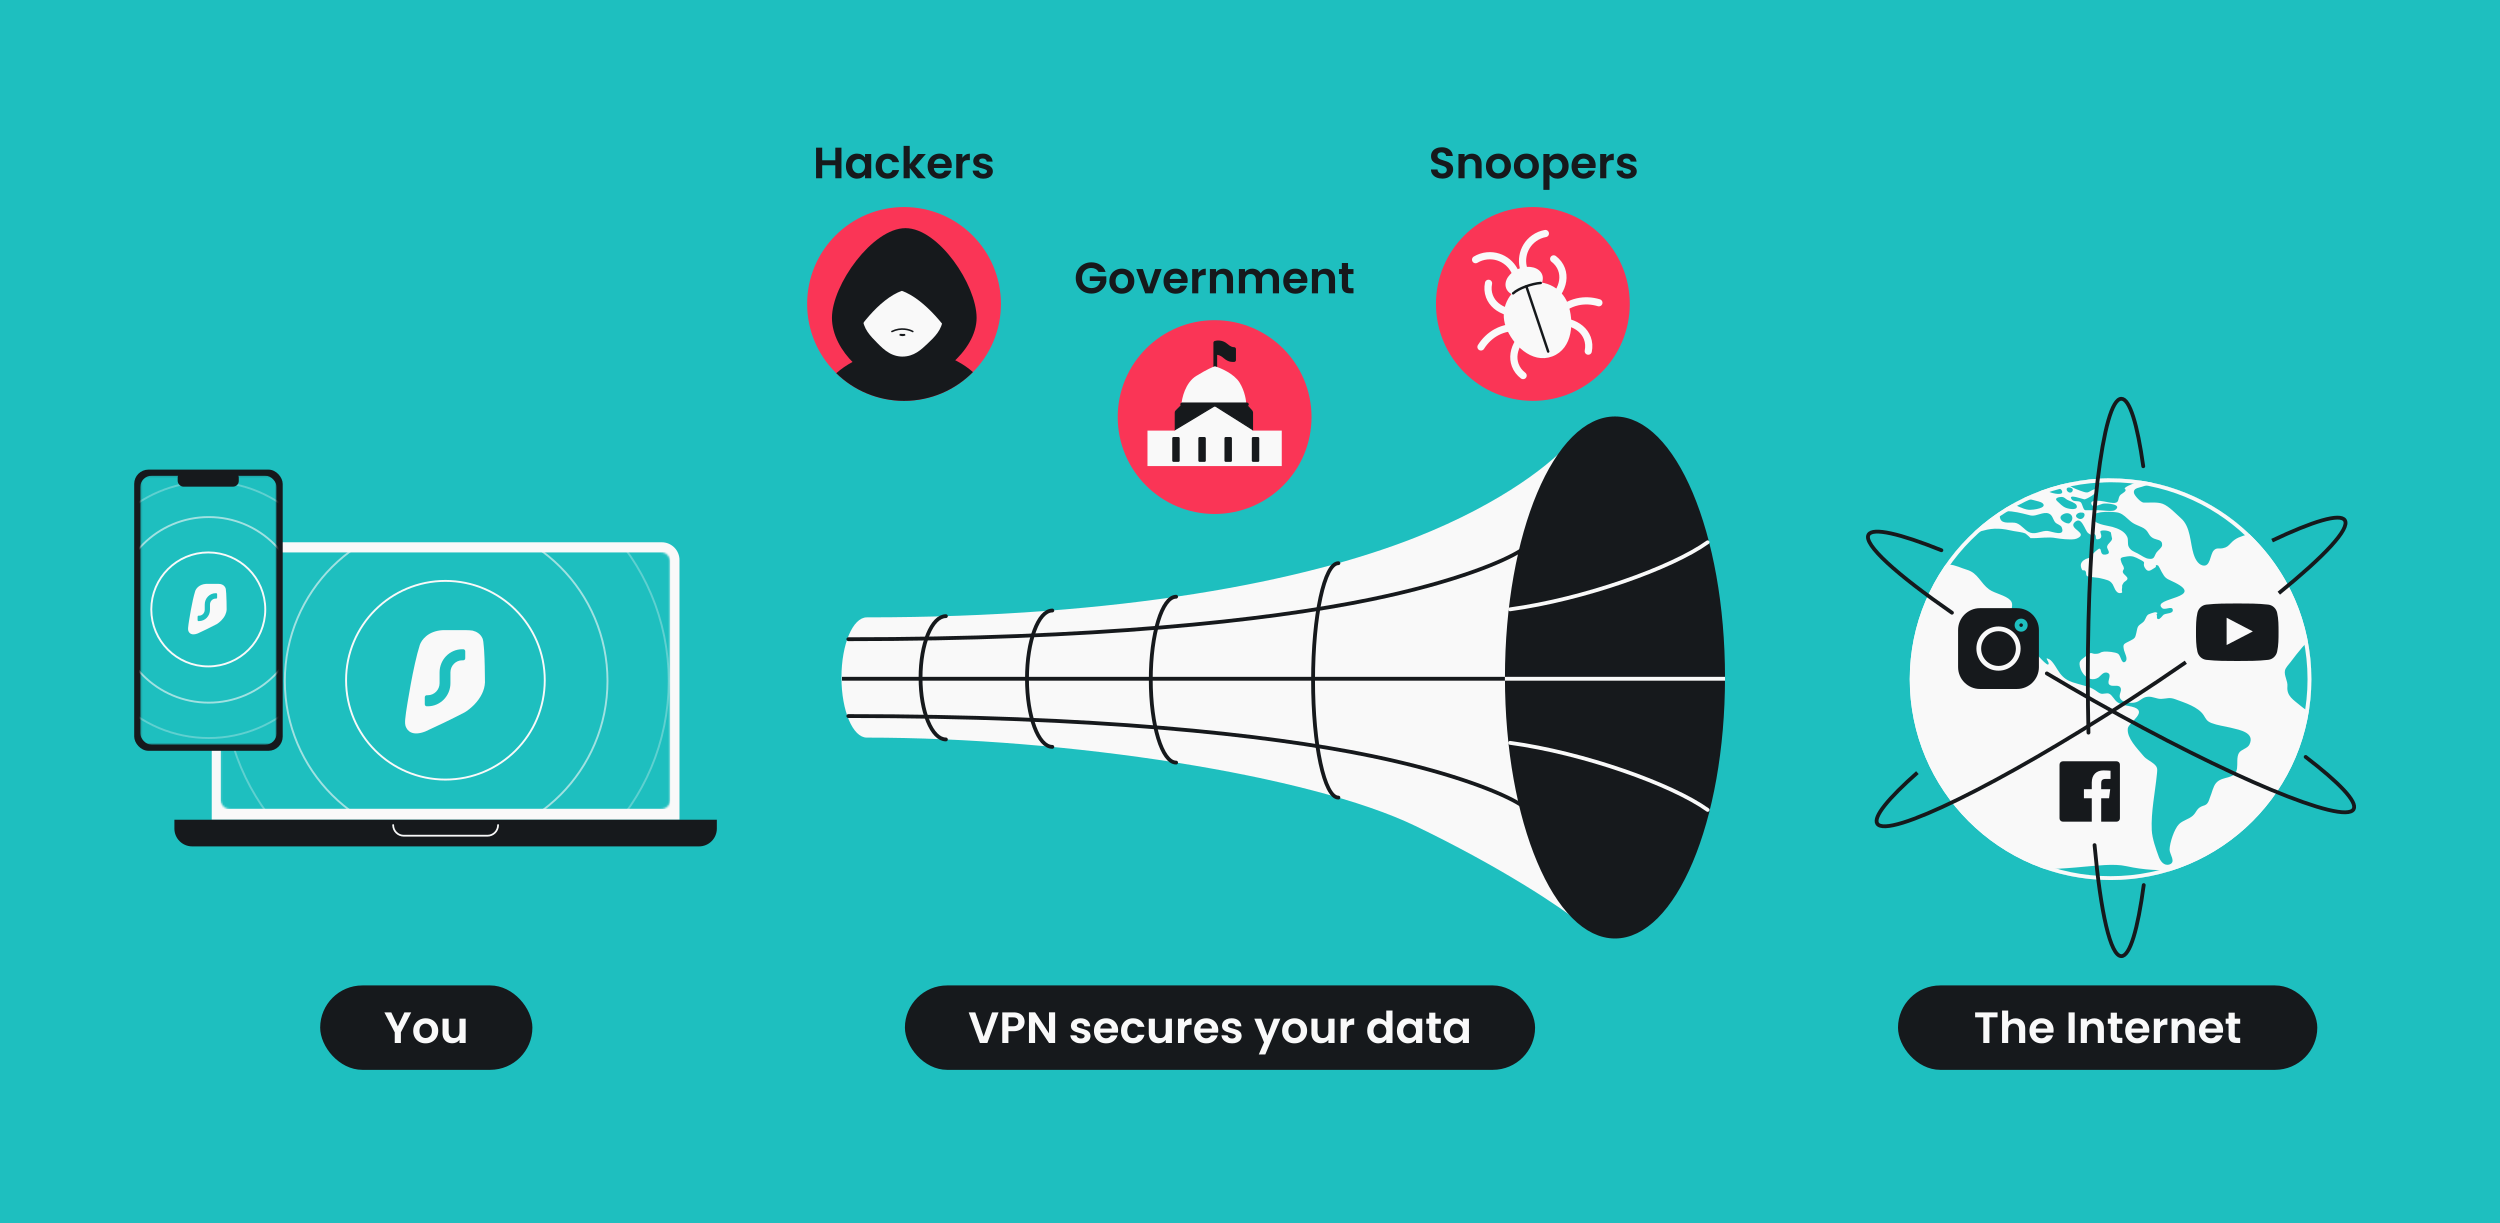 <svg width="1304" height="638" viewBox="0 0 1304 638" fill="none" xmlns="http://www.w3.org/2000/svg">
<rect width="1304" height="638" fill="#1EBFBF"/>
<path d="M110.445 292.124C110.445 287 114.598 282.847 119.722 282.847H345.145C350.268 282.847 354.422 287 354.422 292.124V427.563H110.445V292.124Z" fill="#F9F9F9"/>
<path d="M90.964 427.562H373.903V432.201C373.903 437.324 369.75 441.478 364.626 441.478H100.241C95.117 441.478 90.964 437.324 90.964 432.201V427.562Z" fill="#16191C"/>
<path d="M205.067 430.346V430.346C205.067 433.42 207.559 435.912 210.633 435.912H254.234C257.308 435.912 259.8 433.42 259.8 430.346V430.346" stroke="#F9F9F9" stroke-width="0.928" stroke-linecap="round"/>
<mask id="mask0_180_141" style="mask-type:alpha" maskUnits="userSpaceOnUse" x="115" y="288" width="235" height="134">
<rect x="115.083" y="288.012" width="234.468" height="133.982" rx="4.638" fill="#1EBFBF"/>
</mask>
<g mask="url(#mask0_180_141)">
<rect x="115.083" y="288.012" width="234.468" height="133.982" fill="#1EBFBF"/>
<path d="M242.945 328.68C244.272 328.716 245.524 328.741 246.535 328.924C248.651 329.472 250.644 330.647 251.681 332.998C251.681 332.998 251.914 333.416 252.083 334.62C252.253 335.825 252.51 339.168 252.51 339.168C252.865 344.72 252.903 350.495 252.96 355.936C252.869 358.066 252.286 360.067 251.401 361.896C249.24 366.369 245.279 369.814 242.301 371.607C234.929 375.427 227.8 378.827 221.766 381.567C215.377 384.003 212.478 381.558 211.516 378.655C211.322 377.865 211.254 377.052 211.284 376.301C211.284 376.301 211.343 374.5 211.785 371.543C212.227 368.586 215.483 347.293 218.981 336.377C219.864 333.855 223.155 329.12 230.985 328.68H242.945Z" fill="#F9F9F9"/>
<path d="M241.639 338.644C242.207 338.644 242.668 339.113 242.668 339.693V343.363C242.668 343.943 242.207 344.412 241.639 344.412H241.124C237.714 344.412 234.949 347.23 234.949 350.705V356.343C234.949 363.004 229.65 368.404 223.113 368.404H222.599C222.03 368.404 221.569 367.934 221.569 367.355L221.569 363.684C221.569 363.105 222.03 362.635 222.599 362.635H223.113C226.524 362.635 229.288 359.818 229.288 356.343V350.705C229.288 344.044 234.587 338.644 241.124 338.644L241.639 338.644Z" fill="#1EBFBF"/>
<circle opacity="0.3" cx="232.719" cy="355.204" r="116.085" stroke="#F9F9F9"/>
<circle opacity="0.15" cx="232.72" cy="355.203" r="148.024" stroke="#1EBFBF" stroke-opacity="0.15"/>
<circle opacity="0.6" cx="232.721" cy="355.201" r="84.145" stroke="#F9F9F9"/>
<circle cx="232.329" cy="354.811" r="51.816" stroke="#F9F9F9"/>
</g>
<rect x="70" y="244.948" width="77.461" height="146.669" rx="7.44" fill="#16191C"/>
<mask id="mask1_180_141" style="mask-type:alpha" maskUnits="userSpaceOnUse" x="73" y="248" width="72" height="141">
<rect x="73.175" y="248.121" width="71.112" height="140.319" fill="#D9D9D9"/>
</mask>
<g mask="url(#mask1_180_141)">
<rect x="73.175" y="248.121" width="71.112" height="140.319" rx="5.952" fill="#1EBFBF"/>
<path d="M113.386 304.535C114.027 304.553 114.631 304.565 115.119 304.655C116.141 304.923 117.104 305.497 117.604 306.647C117.604 306.647 117.716 306.852 117.798 307.441C117.88 308.03 118.004 309.665 118.004 309.665C118.176 312.381 118.194 315.206 118.222 317.867C118.178 318.909 117.896 319.888 117.469 320.783C116.425 322.97 114.513 324.656 113.075 325.533C109.516 327.401 106.073 329.064 103.16 330.404C100.075 331.596 98.675 330.4 98.211 328.98C98.117 328.593 98.084 328.196 98.099 327.828C98.099 327.828 98.127 326.947 98.341 325.501C98.554 324.055 100.126 313.639 101.815 308.3C102.242 307.067 103.831 304.75 107.611 304.535H113.386Z" fill="#F9F9F9"/>
<path d="M112.755 309.409C113.03 309.409 113.252 309.639 113.252 309.922V311.717C113.252 312.001 113.03 312.23 112.755 312.23H112.507C110.86 312.23 109.525 313.609 109.525 315.309V318.066C109.525 321.324 106.967 323.966 103.81 323.966H103.562C103.287 323.966 103.065 323.736 103.065 323.453L103.065 321.657C103.065 321.374 103.287 321.144 103.562 321.144H103.81C105.457 321.144 106.792 319.766 106.792 318.066V315.309C106.792 312.05 109.351 309.409 112.507 309.409L112.755 309.409Z" fill="#1EBFBF"/>
<circle opacity="0.3" cx="108.866" cy="318.103" r="66.855" stroke="#F9F9F9"/>
<circle cx="108.865" cy="318.101" r="85.307" stroke="#1EBFBF" stroke-opacity="0.15"/>
<circle opacity="0.6" cx="108.865" cy="318.101" r="48.402" stroke="#F9F9F9"/>
<circle cx="108.64" cy="317.877" r="29.725" stroke="#F9F9F9"/>
</g>
<rect x="92.68" y="246.158" width="31.864" height="7.679" rx="2.976" fill="#16191C"/>
<rect x="167" y="514" width="110.7" height="44.029" rx="22.015" fill="#16191C"/>
<path d="M214.498 528.05L209.1 538.457V544.015H205.898V538.457L200.477 528.05H204.091L207.522 535.346L210.93 528.05H214.498ZM221.972 544.221C220.752 544.221 219.654 543.954 218.678 543.42C217.702 542.871 216.932 542.101 216.368 541.11C215.819 540.119 215.544 538.975 215.544 537.679C215.544 536.383 215.827 535.239 216.391 534.248C216.97 533.257 217.755 532.495 218.747 531.961C219.738 531.412 220.843 531.137 222.063 531.137C223.283 531.137 224.388 531.412 225.38 531.961C226.371 532.495 227.148 533.257 227.713 534.248C228.292 535.239 228.582 536.383 228.582 537.679C228.582 538.975 228.284 540.119 227.69 541.11C227.11 542.101 226.317 542.871 225.311 543.42C224.32 543.954 223.207 544.221 221.972 544.221ZM221.972 541.43C222.551 541.43 223.092 541.293 223.596 541.018C224.114 540.729 224.526 540.302 224.831 539.737C225.136 539.173 225.288 538.487 225.288 537.679C225.288 536.474 224.968 535.552 224.327 534.911C223.702 534.256 222.932 533.928 222.017 533.928C221.102 533.928 220.332 534.256 219.707 534.911C219.097 535.552 218.792 536.474 218.792 537.679C218.792 538.884 219.09 539.814 219.684 540.469C220.294 541.11 221.057 541.43 221.972 541.43ZM242.893 531.343V544.015H239.668V542.414C239.256 542.963 238.715 543.397 238.044 543.717C237.388 544.022 236.672 544.175 235.894 544.175C234.903 544.175 234.026 543.969 233.264 543.557C232.501 543.13 231.899 542.513 231.457 541.705C231.03 540.881 230.816 539.905 230.816 538.777V531.343H234.018V538.319C234.018 539.326 234.27 540.103 234.773 540.652C235.276 541.186 235.963 541.453 236.832 541.453C237.716 541.453 238.41 541.186 238.913 540.652C239.416 540.103 239.668 539.326 239.668 538.319V531.343H242.893Z" fill="#F9F9F9"/>
<path d="M438.903 353.376C438.903 370.696 444.822 384.736 452.123 384.736C556.739 384.736 683.004 404.186 738.245 430.805C782.438 452.1 814.47 473.262 824.514 481.722L849.21 353.376L819.672 229.769C811.063 240.293 784.734 262.052 738.245 280.376C680.134 303.281 584.718 322.017 452.123 322.017C444.822 322.017 438.903 336.057 438.903 353.376Z" fill="#F9F9F9"/>
<path d="M493.374 385.692C486.073 385.692 480.154 371.297 480.154 353.54C480.154 335.783 486.073 321.388 493.374 321.388" stroke="#16191C" stroke-width="2" stroke-linecap="round"/>
<path d="M613.459 397.765C606.158 397.765 600.239 378.399 600.239 354.509C600.239 330.619 606.158 311.253 613.459 311.253" stroke="#16191C" stroke-width="2" stroke-linecap="round"/>
<path d="M548.892 389.562C541.591 389.562 535.672 373.643 535.672 354.005C535.672 334.368 541.591 318.449 548.892 318.449" stroke="#16191C" stroke-width="2" stroke-linecap="round"/>
<path d="M698.114 416.024C690.813 416.024 684.894 388.655 684.894 354.893C684.894 321.132 690.813 293.762 698.114 293.762" stroke="#16191C" stroke-width="2" stroke-linecap="round"/>
<path d="M442.49 333.41C568.952 333.41 659.955 324.041 715.377 312.589C759.716 303.427 784.827 292.547 793.038 287.285" stroke="#16191C" stroke-width="2" stroke-linecap="round"/>
<path d="M442.49 373.496C568.952 373.496 659.955 382.864 715.377 394.316C759.716 403.478 784.827 414.358 793.038 419.62" stroke="#16191C" stroke-width="2" stroke-linecap="round"/>
<path d="M439.192 354.042L784.981 354.042" stroke="#16191C" stroke-width="2"/>
<path d="M898.795 353.376C898.795 390.873 892.386 424.775 882.062 449.266C876.898 461.513 870.775 471.361 864.026 478.133C857.28 484.901 849.964 488.546 842.375 488.546C834.785 488.546 827.47 484.901 820.724 478.133C813.974 471.361 807.851 461.513 802.688 449.266C792.363 424.775 785.954 390.873 785.954 353.376C785.954 315.879 792.363 281.977 802.688 257.486C807.851 245.239 813.974 235.39 820.724 228.618C827.47 221.85 834.785 218.206 842.375 218.206C849.964 218.206 857.28 221.85 864.026 228.618C870.775 235.39 876.898 245.239 882.062 257.486C892.386 281.977 898.795 315.879 898.795 353.376Z" fill="#16191C" stroke="#16191C" stroke-width="1.946"/>
<path d="M787.647 317.829C826.157 312.567 872.154 296.163 890.696 282.853" stroke="#F9F9F9" stroke-width="2" stroke-linecap="round"/>
<path d="M787.647 387.47C826.157 392.732 872.154 409.137 890.696 422.446" stroke="#F9F9F9" stroke-width="2" stroke-linecap="round"/>
<path d="M784.981 354.042L899.768 354.042" stroke="#F9F9F9" stroke-width="2"/>
<rect x="472" y="514" width="328.7" height="44.029" rx="22.015" fill="#16191C"/>
<path d="M520.864 528.05L515.009 544.015H511.121L505.265 528.05H508.696L513.088 540.744L517.456 528.05H520.864ZM534.426 532.99C534.426 533.844 534.22 534.645 533.809 535.392C533.412 536.139 532.779 536.741 531.91 537.199C531.056 537.656 529.974 537.885 528.662 537.885H525.986V544.015H522.784V528.05H528.662C529.897 528.05 530.95 528.263 531.819 528.69C532.688 529.117 533.336 529.704 533.763 530.451C534.205 531.198 534.426 532.045 534.426 532.99ZM528.525 535.3C529.409 535.3 530.065 535.102 530.492 534.706C530.919 534.294 531.133 533.722 531.133 532.99C531.133 531.435 530.263 530.657 528.525 530.657H525.986V535.3H528.525ZM550.355 544.015H547.152L539.902 533.059V544.015H536.7V528.027H539.902L547.152 539.006V528.027H550.355V544.015ZM563.818 544.221C562.781 544.221 561.851 544.038 561.028 543.672C560.204 543.29 559.548 542.78 559.061 542.139C558.588 541.499 558.329 540.79 558.283 540.012H561.508C561.569 540.5 561.805 540.904 562.217 541.224C562.644 541.544 563.17 541.705 563.795 541.705C564.405 541.705 564.878 541.583 565.213 541.339C565.564 541.095 565.739 540.782 565.739 540.401C565.739 539.989 565.526 539.684 565.099 539.486C564.687 539.272 564.024 539.044 563.109 538.8C562.164 538.571 561.386 538.335 560.776 538.091C560.181 537.847 559.663 537.473 559.221 536.97C558.794 536.467 558.58 535.788 558.58 534.934C558.58 534.233 558.778 533.592 559.175 533.013C559.587 532.434 560.166 531.976 560.913 531.641C561.676 531.305 562.568 531.137 563.589 531.137C565.099 531.137 566.303 531.519 567.203 532.281C568.103 533.028 568.598 534.042 568.69 535.323H565.625C565.579 534.82 565.366 534.423 564.984 534.134C564.619 533.829 564.123 533.676 563.498 533.676C562.918 533.676 562.469 533.783 562.148 533.997C561.843 534.21 561.691 534.507 561.691 534.889C561.691 535.315 561.904 535.643 562.331 535.872C562.758 536.086 563.422 536.307 564.321 536.535C565.236 536.764 565.991 537 566.586 537.244C567.18 537.488 567.691 537.87 568.118 538.388C568.56 538.891 568.789 539.562 568.804 540.401C568.804 541.133 568.598 541.788 568.187 542.368C567.79 542.947 567.211 543.405 566.448 543.74C565.701 544.06 564.824 544.221 563.818 544.221ZM583.212 537.405C583.212 537.862 583.182 538.274 583.121 538.64H573.857C573.933 539.555 574.254 540.271 574.818 540.79C575.382 541.308 576.076 541.567 576.899 541.567C578.089 541.567 578.935 541.056 579.438 540.035H582.892C582.526 541.255 581.824 542.261 580.788 543.054C579.751 543.832 578.477 544.221 576.968 544.221C575.748 544.221 574.65 543.954 573.674 543.42C572.714 542.871 571.959 542.101 571.41 541.11C570.876 540.119 570.609 538.975 570.609 537.679C570.609 536.368 570.876 535.216 571.41 534.225C571.944 533.234 572.691 532.472 573.651 531.938C574.612 531.404 575.718 531.137 576.968 531.137C578.172 531.137 579.247 531.397 580.193 531.915C581.154 532.434 581.893 533.173 582.412 534.134C582.945 535.079 583.212 536.169 583.212 537.405ZM579.896 536.49C579.88 535.666 579.583 535.011 579.004 534.523C578.424 534.019 577.715 533.768 576.876 533.768C576.083 533.768 575.413 534.012 574.864 534.5C574.33 534.972 574.002 535.636 573.88 536.49H579.896ZM584.726 537.679C584.726 536.368 584.993 535.224 585.526 534.248C586.06 533.257 586.8 532.495 587.745 531.961C588.69 531.412 589.773 531.137 590.993 531.137C592.564 531.137 593.86 531.534 594.881 532.327C595.918 533.104 596.612 534.202 596.963 535.62H593.509C593.326 535.072 593.013 534.645 592.571 534.34C592.144 534.019 591.611 533.859 590.97 533.859C590.055 533.859 589.331 534.195 588.797 534.866C588.264 535.521 587.997 536.459 587.997 537.679C587.997 538.884 588.264 539.821 588.797 540.492C589.331 541.148 590.055 541.476 590.97 541.476C592.266 541.476 593.113 540.896 593.509 539.737H596.963C596.612 541.11 595.918 542.2 594.881 543.008C593.844 543.816 592.548 544.221 590.993 544.221C589.773 544.221 588.69 543.954 587.745 543.42C586.8 542.871 586.06 542.109 585.526 541.133C584.993 540.142 584.726 538.99 584.726 537.679ZM611.271 531.343V544.015H608.046V542.414C607.634 542.963 607.093 543.397 606.422 543.717C605.766 544.022 605.05 544.175 604.272 544.175C603.281 544.175 602.404 543.969 601.642 543.557C600.879 543.13 600.277 542.513 599.835 541.705C599.408 540.881 599.194 539.905 599.194 538.777V531.343H602.396V538.319C602.396 539.326 602.648 540.103 603.151 540.652C603.654 541.186 604.34 541.453 605.21 541.453C606.094 541.453 606.788 541.186 607.291 540.652C607.794 540.103 608.046 539.326 608.046 538.319V531.343H611.271ZM617.632 533.31C618.044 532.639 618.578 532.113 619.234 531.732C619.904 531.351 620.667 531.16 621.521 531.16V534.523H620.674C619.668 534.523 618.906 534.759 618.387 535.232C617.884 535.704 617.632 536.528 617.632 537.702V544.015H614.43V531.343H617.632V533.31ZM635.457 537.405C635.457 537.862 635.426 538.274 635.365 538.64H626.102C626.178 539.555 626.498 540.271 627.063 540.79C627.627 541.308 628.321 541.567 629.144 541.567C630.333 541.567 631.18 541.056 631.683 540.035H635.137C634.771 541.255 634.069 542.261 633.032 543.054C631.996 543.832 630.722 544.221 629.213 544.221C627.993 544.221 626.895 543.954 625.919 543.42C624.958 542.871 624.204 542.101 623.655 541.11C623.121 540.119 622.854 538.975 622.854 537.679C622.854 536.368 623.121 535.216 623.655 534.225C624.188 533.234 624.936 532.472 625.896 531.938C626.857 531.404 627.962 531.137 629.213 531.137C630.417 531.137 631.492 531.397 632.438 531.915C633.398 532.434 634.138 533.173 634.656 534.134C635.19 535.079 635.457 536.169 635.457 537.405ZM632.14 536.49C632.125 535.666 631.828 535.011 631.248 534.523C630.669 534.019 629.96 533.768 629.121 533.768C628.328 533.768 627.657 534.012 627.108 534.5C626.575 534.972 626.247 535.636 626.125 536.49H632.14ZM642.643 544.221C641.606 544.221 640.676 544.038 639.853 543.672C639.029 543.29 638.374 542.78 637.886 542.139C637.413 541.499 637.154 540.79 637.108 540.012H640.333C640.394 540.5 640.63 540.904 641.042 541.224C641.469 541.544 641.995 541.705 642.62 541.705C643.23 541.705 643.703 541.583 644.038 541.339C644.389 541.095 644.564 540.782 644.564 540.401C644.564 539.989 644.351 539.684 643.924 539.486C643.512 539.272 642.849 539.044 641.934 538.8C640.989 538.571 640.211 538.335 639.601 538.091C639.006 537.847 638.488 537.473 638.046 536.97C637.619 536.467 637.405 535.788 637.405 534.934C637.405 534.233 637.604 533.592 638 533.013C638.412 532.434 638.991 531.976 639.738 531.641C640.501 531.305 641.393 531.137 642.414 531.137C643.924 531.137 645.129 531.519 646.028 532.281C646.928 533.028 647.423 534.042 647.515 535.323H644.45C644.404 534.82 644.191 534.423 643.81 534.134C643.444 533.829 642.948 533.676 642.323 533.676C641.743 533.676 641.294 533.783 640.973 533.997C640.668 534.21 640.516 534.507 640.516 534.889C640.516 535.315 640.729 535.643 641.156 535.872C641.583 536.086 642.247 536.307 643.146 536.535C644.061 536.764 644.816 537 645.411 537.244C646.005 537.488 646.516 537.87 646.943 538.388C647.385 538.891 647.614 539.562 647.629 540.401C647.629 541.133 647.423 541.788 647.012 542.368C646.615 542.947 646.036 543.405 645.273 543.74C644.526 544.06 643.65 544.221 642.643 544.221ZM667.83 531.343L659.985 550.007H656.577L659.322 543.694L654.244 531.343H657.835L661.106 540.195L664.422 531.343H667.83ZM675.183 544.221C673.963 544.221 672.865 543.954 671.89 543.42C670.914 542.871 670.144 542.101 669.579 541.11C669.03 540.119 668.756 538.975 668.756 537.679C668.756 536.383 669.038 535.239 669.602 534.248C670.182 533.257 670.967 532.495 671.958 531.961C672.949 531.412 674.055 531.137 675.275 531.137C676.494 531.137 677.6 531.412 678.591 531.961C679.582 532.495 680.36 533.257 680.924 534.248C681.504 535.239 681.793 536.383 681.793 537.679C681.793 538.975 681.496 540.119 680.901 541.11C680.322 542.101 679.529 542.871 678.523 543.42C677.531 543.954 676.418 544.221 675.183 544.221ZM675.183 541.43C675.763 541.43 676.304 541.293 676.807 541.018C677.326 540.729 677.737 540.302 678.042 539.737C678.347 539.173 678.5 538.487 678.5 537.679C678.5 536.474 678.179 535.552 677.539 534.911C676.914 534.256 676.144 533.928 675.229 533.928C674.314 533.928 673.544 534.256 672.919 534.911C672.309 535.552 672.004 536.474 672.004 537.679C672.004 538.884 672.301 539.814 672.896 540.469C673.506 541.11 674.268 541.43 675.183 541.43ZM696.104 531.343V544.015H692.879V542.414C692.468 542.963 691.926 543.397 691.256 543.717C690.6 544.022 689.883 544.175 689.106 544.175C688.114 544.175 687.238 543.969 686.475 543.557C685.713 543.13 685.11 542.513 684.668 541.705C684.241 540.881 684.028 539.905 684.028 538.777V531.343H687.23V538.319C687.23 539.326 687.482 540.103 687.985 540.652C688.488 541.186 689.174 541.453 690.043 541.453C690.928 541.453 691.621 541.186 692.125 540.652C692.628 540.103 692.879 539.326 692.879 538.319V531.343H696.104ZM702.466 533.31C702.878 532.639 703.411 532.113 704.067 531.732C704.738 531.351 705.5 531.16 706.354 531.16V534.523H705.508C704.502 534.523 703.739 534.759 703.221 535.232C702.718 535.704 702.466 536.528 702.466 537.702V544.015H699.264V531.343H702.466V533.31ZM713.138 537.633C713.138 536.352 713.389 535.216 713.893 534.225C714.411 533.234 715.113 532.472 715.997 531.938C716.881 531.404 717.865 531.137 718.947 531.137C719.771 531.137 720.556 531.32 721.303 531.686C722.05 532.037 722.645 532.51 723.087 533.104V527.089H726.335V544.015H723.087V542.139C722.691 542.764 722.134 543.267 721.418 543.649C720.701 544.03 719.87 544.221 718.925 544.221C717.857 544.221 716.881 543.946 715.997 543.397C715.113 542.848 714.411 542.078 713.893 541.087C713.389 540.081 713.138 538.929 713.138 537.633ZM723.11 537.679C723.11 536.901 722.958 536.238 722.653 535.689C722.348 535.125 721.936 534.698 721.418 534.408C720.899 534.103 720.343 533.951 719.748 533.951C719.153 533.951 718.604 534.096 718.101 534.385C717.598 534.675 717.186 535.102 716.866 535.666C716.561 536.215 716.409 536.871 716.409 537.633C716.409 538.396 716.561 539.067 716.866 539.646C717.186 540.21 717.598 540.645 718.101 540.95C718.62 541.255 719.169 541.407 719.748 541.407C720.343 541.407 720.899 541.262 721.418 540.973C721.936 540.668 722.348 540.241 722.653 539.692C722.958 539.128 723.11 538.457 723.11 537.679ZM728.639 537.633C728.639 536.352 728.891 535.216 729.394 534.225C729.913 533.234 730.606 532.472 731.475 531.938C732.36 531.404 733.343 531.137 734.426 531.137C735.371 531.137 736.195 531.328 736.896 531.709C737.613 532.09 738.185 532.571 738.612 533.15V531.343H741.837V544.015H738.612V542.162C738.2 542.757 737.628 543.252 736.896 543.649C736.18 544.03 735.349 544.221 734.403 544.221C733.336 544.221 732.36 543.946 731.475 543.397C730.606 542.848 729.913 542.078 729.394 541.087C728.891 540.081 728.639 538.929 728.639 537.633ZM738.612 537.679C738.612 536.901 738.459 536.238 738.154 535.689C737.849 535.125 737.438 534.698 736.919 534.408C736.401 534.103 735.844 533.951 735.249 533.951C734.655 533.951 734.106 534.096 733.603 534.385C733.099 534.675 732.688 535.102 732.368 535.666C732.063 536.215 731.91 536.871 731.91 537.633C731.91 538.396 732.063 539.067 732.368 539.646C732.688 540.21 733.099 540.645 733.603 540.95C734.121 541.255 734.67 541.407 735.249 541.407C735.844 541.407 736.401 541.262 736.919 540.973C737.438 540.668 737.849 540.241 738.154 539.692C738.459 539.128 738.612 538.457 738.612 537.679ZM748.692 533.974V540.103C748.692 540.53 748.791 540.843 748.99 541.041C749.203 541.224 749.554 541.316 750.042 541.316H751.529V544.015H749.516C746.817 544.015 745.467 542.703 745.467 540.081V533.974H743.958V531.343H745.467V528.21H748.692V531.343H751.529V533.974H748.692ZM753.008 537.633C753.008 536.352 753.26 535.216 753.763 534.225C754.282 533.234 754.975 532.472 755.845 531.938C756.729 531.404 757.712 531.137 758.795 531.137C759.74 531.137 760.564 531.328 761.265 531.709C761.982 532.09 762.554 532.571 762.981 533.15V531.343H766.206V544.015H762.981V542.162C762.569 542.757 761.997 543.252 761.265 543.649C760.549 544.03 759.718 544.221 758.772 544.221C757.705 544.221 756.729 543.946 755.845 543.397C754.975 542.848 754.282 542.078 753.763 541.087C753.26 540.081 753.008 538.929 753.008 537.633ZM762.981 537.679C762.981 536.901 762.828 536.238 762.523 535.689C762.218 535.125 761.807 534.698 761.288 534.408C760.77 534.103 760.213 533.951 759.618 533.951C759.024 533.951 758.475 534.096 757.972 534.385C757.468 534.675 757.057 535.102 756.737 535.666C756.432 536.215 756.279 536.871 756.279 537.633C756.279 538.396 756.432 539.067 756.737 539.646C757.057 540.21 757.468 540.645 757.972 540.95C758.49 541.255 759.039 541.407 759.618 541.407C760.213 541.407 760.77 541.262 761.288 540.973C761.807 540.668 762.218 540.241 762.523 539.692C762.828 539.128 762.981 538.457 762.981 537.679Z" fill="#F9F9F9"/>
<circle cx="633.546" cy="217.546" r="50.546" fill="#FA3556"/>
<path d="M633.955 178.899V183.844C634.712 183.844 636.744 184.265 638.819 185.952C640.895 187.638 642.657 187.735 643.278 187.573V182.141C642.873 182.195 641.527 181.882 639.387 180.196C637.247 178.509 634.874 178.628 633.955 178.899Z" fill="#16191C"/>
<path d="M633.889 191.532V184.222M633.889 184.222V178.776C634.903 178.465 637.441 178.285 639.482 180.051C641.523 181.818 642.721 182.063 643.702 182.063V187.803C643.015 187.803 641.297 188.132 638.992 186.135C636.784 184.222 635.067 183.927 633.889 184.222Z" stroke="#16191C" stroke-width="1.946" stroke-linecap="round" stroke-linejoin="round"/>
<path d="M598.524 224.616V243.1H668.567V224.616H653.326V214.564L650.083 211.321C650.083 209.268 649.37 204.025 646.516 199.485C643.663 194.946 636.788 191.973 633.708 191.054C632.843 191.271 629.687 192.579 623.98 196.081C618.272 199.583 616.413 207.7 616.197 211.321L612.954 214.564V224.616H598.524Z" fill="#F9F9F9"/>
<path d="M616.627 210.914H650.383" stroke="#16191C" stroke-width="1.946" stroke-linecap="round" stroke-linejoin="round"/>
<rect x="611.439" y="227.945" width="3.891" height="12.971" rx="0.649" fill="#16191C"/>
<rect x="625.059" y="227.945" width="3.891" height="12.971" rx="0.649" fill="#16191C"/>
<rect x="638.678" y="227.945" width="3.891" height="12.971" rx="0.649" fill="#16191C"/>
<rect x="652.946" y="227.945" width="3.891" height="12.971" rx="0.649" fill="#16191C"/>
<path d="M613.441 214.27L616.248 211.463C616.491 211.22 616.821 211.083 617.165 211.083H634.462L613.061 223.966V215.187C613.061 214.843 613.197 214.513 613.441 214.27Z" fill="#16191C" stroke="#16191C" stroke-width="0.649"/>
<path d="M653.27 223.966L633.671 211.577C633.444 211.433 633.546 211.083 633.814 211.083H649.454C649.819 211.083 650.168 211.237 650.413 211.508L652.933 214.279C653.15 214.518 653.27 214.829 653.27 215.151V223.966Z" fill="#16191C" stroke="#16191C" stroke-width="0.649"/>
<path d="M572.998 141.838C572.632 141.167 572.129 140.656 571.488 140.306C570.848 139.955 570.101 139.78 569.247 139.78C568.301 139.78 567.463 139.993 566.731 140.42C565.999 140.847 565.427 141.457 565.015 142.25C564.604 143.043 564.398 143.958 564.398 144.995C564.398 146.062 564.604 146.992 565.015 147.785C565.442 148.578 566.029 149.188 566.777 149.615C567.524 150.042 568.393 150.255 569.384 150.255C570.604 150.255 571.603 149.935 572.38 149.295C573.158 148.639 573.669 147.732 573.913 146.573H568.423V144.125H577.069V146.916C576.856 148.029 576.398 149.058 575.697 150.004C574.995 150.949 574.088 151.712 572.975 152.291C571.877 152.855 570.642 153.137 569.27 153.137C567.73 153.137 566.334 152.794 565.084 152.108C563.849 151.407 562.873 150.438 562.156 149.203C561.455 147.968 561.104 146.565 561.104 144.995C561.104 143.424 561.455 142.021 562.156 140.786C562.873 139.536 563.849 138.567 565.084 137.881C566.334 137.18 567.722 136.829 569.247 136.829C571.046 136.829 572.609 137.271 573.936 138.156C575.262 139.025 576.177 140.252 576.68 141.838H572.998ZM585.065 153.206C583.845 153.206 582.747 152.939 581.771 152.405C580.795 151.856 580.025 151.086 579.461 150.095C578.912 149.104 578.638 147.96 578.638 146.664C578.638 145.368 578.92 144.225 579.484 143.233C580.063 142.242 580.849 141.48 581.84 140.946C582.831 140.397 583.936 140.123 585.156 140.123C586.376 140.123 587.482 140.397 588.473 140.946C589.464 141.48 590.242 142.242 590.806 143.233C591.385 144.225 591.675 145.368 591.675 146.664C591.675 147.96 591.378 149.104 590.783 150.095C590.204 151.086 589.411 151.856 588.404 152.405C587.413 152.939 586.3 153.206 585.065 153.206ZM585.065 150.415C585.644 150.415 586.186 150.278 586.689 150.004C587.207 149.714 587.619 149.287 587.924 148.723C588.229 148.159 588.381 147.472 588.381 146.664C588.381 145.46 588.061 144.537 587.421 143.897C586.796 143.241 586.026 142.913 585.111 142.913C584.196 142.913 583.426 143.241 582.8 143.897C582.191 144.537 581.886 145.46 581.886 146.664C581.886 147.869 582.183 148.799 582.778 149.455C583.388 150.095 584.15 150.415 585.065 150.415ZM599.307 150.049L602.51 140.329H605.918L601.229 153H597.34L592.674 140.329H596.105L599.307 150.049ZM619.495 146.39C619.495 146.847 619.465 147.259 619.404 147.625H610.141C610.217 148.54 610.537 149.257 611.101 149.775C611.665 150.293 612.359 150.553 613.183 150.553C614.372 150.553 615.218 150.042 615.721 149.02H619.175C618.809 150.24 618.108 151.246 617.071 152.039C616.034 152.817 614.761 153.206 613.251 153.206C612.031 153.206 610.934 152.939 609.958 152.405C608.997 151.856 608.242 151.086 607.693 150.095C607.16 149.104 606.893 147.96 606.893 146.664C606.893 145.353 607.16 144.202 607.693 143.211C608.227 142.219 608.974 141.457 609.935 140.923C610.895 140.39 612.001 140.123 613.251 140.123C614.456 140.123 615.531 140.382 616.476 140.9C617.437 141.419 618.176 142.158 618.695 143.119C619.229 144.064 619.495 145.155 619.495 146.39ZM616.179 145.475C616.164 144.652 615.866 143.996 615.287 143.508C614.707 143.005 613.998 142.753 613.16 142.753C612.367 142.753 611.696 142.997 611.147 143.485C610.613 143.958 610.285 144.621 610.163 145.475H616.179ZM625.035 142.296C625.447 141.625 625.98 141.099 626.636 140.717C627.307 140.336 628.069 140.146 628.923 140.146V143.508H628.077C627.071 143.508 626.308 143.744 625.79 144.217C625.286 144.69 625.035 145.513 625.035 146.687V153H621.833V140.329H625.035V142.296ZM638.102 140.146C639.611 140.146 640.831 140.626 641.761 141.587C642.692 142.532 643.157 143.859 643.157 145.566V153H639.955V146.001C639.955 144.995 639.703 144.225 639.2 143.691C638.697 143.142 638.01 142.867 637.141 142.867C636.257 142.867 635.555 143.142 635.037 143.691C634.534 144.225 634.282 144.995 634.282 146.001V153H631.08V140.329H634.282V141.907C634.709 141.358 635.25 140.931 635.906 140.626C636.577 140.306 637.309 140.146 638.102 140.146ZM661.938 140.146C663.493 140.146 664.744 140.626 665.689 141.587C666.65 142.532 667.13 143.859 667.13 145.566V153H663.928V146.001C663.928 145.01 663.676 144.255 663.173 143.737C662.67 143.203 661.984 142.936 661.115 142.936C660.245 142.936 659.552 143.203 659.033 143.737C658.53 144.255 658.278 145.01 658.278 146.001V153H655.076V146.001C655.076 145.01 654.825 144.255 654.321 143.737C653.818 143.203 653.132 142.936 652.263 142.936C651.379 142.936 650.677 143.203 650.159 143.737C649.655 144.255 649.404 145.01 649.404 146.001V153H646.202V140.329H649.404V141.861C649.816 141.327 650.342 140.908 650.982 140.603C651.638 140.298 652.354 140.146 653.132 140.146C654.123 140.146 655.008 140.359 655.785 140.786C656.563 141.198 657.165 141.792 657.592 142.57C658.004 141.838 658.599 141.251 659.376 140.809C660.169 140.367 661.023 140.146 661.938 140.146ZM681.948 146.39C681.948 146.847 681.917 147.259 681.857 147.625H672.593C672.669 148.54 672.99 149.257 673.554 149.775C674.118 150.293 674.812 150.553 675.635 150.553C676.825 150.553 677.671 150.042 678.174 149.02H681.628C681.262 150.24 680.56 151.246 679.524 152.039C678.487 152.817 677.213 153.206 675.704 153.206C674.484 153.206 673.386 152.939 672.41 152.405C671.45 151.856 670.695 151.086 670.146 150.095C669.612 149.104 669.345 147.96 669.345 146.664C669.345 145.353 669.612 144.202 670.146 143.211C670.679 142.219 671.427 141.457 672.387 140.923C673.348 140.39 674.453 140.123 675.704 140.123C676.908 140.123 677.983 140.382 678.929 140.9C679.889 141.419 680.629 142.158 681.147 143.119C681.681 144.064 681.948 145.155 681.948 146.39ZM678.631 145.475C678.616 144.652 678.319 143.996 677.739 143.508C677.16 143.005 676.451 142.753 675.612 142.753C674.819 142.753 674.148 142.997 673.6 143.485C673.066 143.958 672.738 144.621 672.616 145.475H678.631ZM691.307 140.146C692.817 140.146 694.037 140.626 694.967 141.587C695.897 142.532 696.362 143.859 696.362 145.566V153H693.16V146.001C693.16 144.995 692.908 144.225 692.405 143.691C691.902 143.142 691.216 142.867 690.346 142.867C689.462 142.867 688.761 143.142 688.242 143.691C687.739 144.225 687.487 144.995 687.487 146.001V153H684.285V140.329H687.487V141.907C687.914 141.358 688.456 140.931 689.111 140.626C689.782 140.306 690.514 140.146 691.307 140.146ZM703.135 142.959V149.089C703.135 149.516 703.234 149.828 703.433 150.027C703.646 150.21 703.997 150.301 704.485 150.301H705.971V153H703.959C701.26 153 699.91 151.689 699.91 149.066V142.959H698.401V140.329H699.91V137.195H703.135V140.329H705.971V142.959H703.135Z" fill="#16191C"/>
<circle cx="471.546" cy="158.546" r="50.546" fill="#FA3556"/>
<path d="M509.398 165.79C509.398 183.018 487.423 200.777 470.195 200.777C452.968 200.777 433.944 183.018 433.944 165.79C433.944 148.562 455.075 119 472.303 119C489.531 119 509.398 148.562 509.398 165.79Z" fill="#16191C"/>
<path fill-rule="evenodd" clip-rule="evenodd" d="M507.492 194.08C498.329 203.348 485.608 209.091 471.546 209.091C457.783 209.091 445.305 203.591 436.191 194.669C446.643 185.448 460.345 182.488 472.623 182.488C484.636 182.488 497.571 185.322 507.492 194.08Z" fill="#16191C"/>
<path d="M457.504 178.816C454.03 175.32 450.024 171.255 450 165.465L450.235 151H453.798L472.899 141L492 151L491.754 166.119C491.543 171.902 487.41 175.844 483.819 179.232C480.518 182.343 476.77 186.023 470.544 186C470.254 185.992 469.979 185.977 469.697 185.954C469.642 185.946 469.595 185.938 469.54 185.938C469.266 185.915 469.007 185.884 468.748 185.846C468.709 185.838 468.662 185.823 468.615 185.823C468.356 185.784 468.097 185.73 467.847 185.677H467.831C467.58 185.615 467.329 185.553 467.078 185.484C467.039 185.469 466.992 185.461 466.953 185.446C466.71 185.376 466.474 185.299 466.247 185.222C466.208 185.207 466.176 185.199 466.145 185.184C465.91 185.107 465.682 185.014 465.463 184.914H465.439C465.212 184.822 464.992 184.722 464.773 184.614C464.741 184.599 464.702 184.575 464.663 184.56C464.452 184.452 464.248 184.345 464.044 184.237L464.044 184.237L464.012 184.221C461.409 182.789 459.378 180.702 457.504 178.816Z" fill="#F9F9F9"/>
<path d="M472.078 174.614C471.191 175.027 470.161 175.006 469.3 174.561L472.078 174.614Z" fill="#16191C" stroke="#16191C" stroke-width="0.84"/>
<path d="M476.102 172.91C474.411 171.944 469.87 170.591 465.232 172.91" stroke="#16191C" stroke-width="0.84" stroke-linecap="round"/>
<path d="M470.617 151.611C458.14 155.995 446.59 172.547 442.374 180.275L436.895 163.836C440.015 153.505 443.848 145.905 447.854 140.385C456.402 128.606 465.738 126.301 470.617 127.162V151.611Z" fill="#16191C"/>
<path d="M470.195 151.611C482.673 155.995 495.066 172.547 499.281 180.275L504.761 163.836C494.981 131.462 477.361 125.898 470.195 127.162V151.611Z" fill="#16191C"/>
<path d="M438.901 77.035V93H435.699V86.207H428.86V93H425.658V77.035H428.86V83.599H435.699V77.035H438.901ZM441.23 86.619C441.23 85.338 441.481 84.202 441.984 83.211C442.503 82.219 443.197 81.457 444.066 80.923C444.95 80.39 445.934 80.123 447.016 80.123C447.962 80.123 448.785 80.313 449.487 80.695C450.203 81.076 450.775 81.556 451.202 82.136V80.329H454.427V93H451.202V91.147C450.79 91.742 450.218 92.238 449.487 92.634C448.77 93.015 447.939 93.206 446.993 93.206C445.926 93.206 444.95 92.931 444.066 92.382C443.197 91.834 442.503 91.064 441.984 90.072C441.481 89.066 441.23 87.915 441.23 86.619ZM451.202 86.664C451.202 85.887 451.049 85.223 450.744 84.674C450.44 84.11 450.028 83.683 449.509 83.394C448.991 83.089 448.434 82.936 447.84 82.936C447.245 82.936 446.696 83.081 446.193 83.371C445.69 83.66 445.278 84.087 444.958 84.651C444.653 85.201 444.5 85.856 444.5 86.619C444.5 87.381 444.653 88.052 444.958 88.631C445.278 89.195 445.69 89.63 446.193 89.935C446.711 90.24 447.26 90.392 447.84 90.392C448.434 90.392 448.991 90.248 449.509 89.958C450.028 89.653 450.44 89.226 450.744 88.677C451.049 88.113 451.202 87.442 451.202 86.664ZM456.731 86.664C456.731 85.353 456.998 84.209 457.532 83.234C458.065 82.242 458.805 81.48 459.75 80.946C460.696 80.397 461.778 80.123 462.998 80.123C464.569 80.123 465.865 80.519 466.886 81.312C467.923 82.09 468.617 83.188 468.968 84.606H465.514C465.331 84.057 465.018 83.63 464.576 83.325C464.149 83.005 463.616 82.845 462.975 82.845C462.06 82.845 461.336 83.18 460.802 83.851C460.269 84.507 460.002 85.445 460.002 86.664C460.002 87.869 460.269 88.807 460.802 89.478C461.336 90.133 462.06 90.461 462.975 90.461C464.271 90.461 465.118 89.882 465.514 88.723H468.968C468.617 90.095 467.923 91.186 466.886 91.994C465.849 92.802 464.553 93.206 462.998 93.206C461.778 93.206 460.696 92.939 459.75 92.405C458.805 91.856 458.065 91.094 457.532 90.118C456.998 89.127 456.731 87.976 456.731 86.664ZM478.816 93L474.516 87.602V93H471.314V76.074H474.516V85.704L478.77 80.329H482.933L477.352 86.687L482.979 93H478.816ZM496.45 86.39C496.45 86.847 496.42 87.259 496.359 87.625H487.095C487.172 88.54 487.492 89.257 488.056 89.775C488.62 90.293 489.314 90.553 490.137 90.553C491.327 90.553 492.173 90.042 492.676 89.02H496.13C495.764 90.24 495.063 91.246 494.026 92.039C492.989 92.817 491.716 93.206 490.206 93.206C488.986 93.206 487.888 92.939 486.912 92.405C485.952 91.856 485.197 91.086 484.648 90.095C484.114 89.104 483.847 87.96 483.847 86.664C483.847 85.353 484.114 84.202 484.648 83.211C485.182 82.219 485.929 81.457 486.889 80.923C487.85 80.39 488.956 80.123 490.206 80.123C491.411 80.123 492.486 80.382 493.431 80.9C494.392 81.419 495.131 82.159 495.65 83.119C496.183 84.064 496.45 85.155 496.45 86.39ZM493.134 85.475C493.118 84.651 492.821 83.996 492.242 83.508C491.662 83.005 490.953 82.753 490.114 82.753C489.322 82.753 488.651 82.997 488.102 83.485C487.568 83.958 487.24 84.621 487.118 85.475H493.134ZM501.99 82.296C502.401 81.625 502.935 81.099 503.591 80.718C504.262 80.336 505.024 80.146 505.878 80.146V83.508H505.032C504.025 83.508 503.263 83.744 502.744 84.217C502.241 84.69 501.99 85.513 501.99 86.687V93H498.787V80.329H501.99V82.296ZM512.884 93.206C511.847 93.206 510.917 93.023 510.093 92.657C509.27 92.276 508.614 91.765 508.126 91.124C507.653 90.484 507.394 89.775 507.348 88.997H510.573C510.634 89.485 510.871 89.889 511.283 90.21C511.709 90.53 512.236 90.69 512.861 90.69C513.471 90.69 513.943 90.568 514.279 90.324C514.63 90.08 514.805 89.767 514.805 89.386C514.805 88.974 514.591 88.669 514.164 88.471C513.753 88.258 513.089 88.029 512.175 87.785C511.229 87.556 510.452 87.32 509.842 87.076C509.247 86.832 508.728 86.459 508.286 85.955C507.859 85.452 507.646 84.773 507.646 83.92C507.646 83.218 507.844 82.578 508.241 81.998C508.652 81.419 509.232 80.962 509.979 80.626C510.741 80.29 511.633 80.123 512.655 80.123C514.164 80.123 515.369 80.504 516.269 81.266C517.168 82.014 517.664 83.028 517.755 84.308H514.691C514.645 83.805 514.431 83.409 514.05 83.119C513.684 82.814 513.189 82.662 512.563 82.662C511.984 82.662 511.534 82.768 511.214 82.982C510.909 83.195 510.756 83.493 510.756 83.874C510.756 84.301 510.97 84.629 511.397 84.857C511.824 85.071 512.487 85.292 513.387 85.521C514.302 85.749 515.056 85.986 515.651 86.23C516.246 86.474 516.757 86.855 517.184 87.373C517.626 87.877 517.855 88.547 517.87 89.386C517.87 90.118 517.664 90.774 517.252 91.353C516.856 91.933 516.276 92.39 515.514 92.725C514.767 93.046 513.89 93.206 512.884 93.206Z" fill="#16191C"/>
<circle cx="799.546" cy="158.546" r="50.546" fill="#FA3556"/>
<path d="M817.796 158.419C821.142 167.349 820.563 181.825 809.659 185.911C798.754 189.997 788.805 179.466 785.459 170.536C782.113 161.607 786.639 151.655 795.569 148.309C804.499 144.963 814.45 149.489 817.796 158.419Z" fill="#F9F9F9"/>
<ellipse cx="795.005" cy="146.806" rx="10.039" ry="7.228" transform="rotate(-20.542 795.005 146.806)" fill="#F9F9F9"/>
<path d="M794.451 195.897C792.599 194.486 791.176 192.664 790.359 190.484C787.418 182.634 793.451 173.116 803.834 169.225C814.217 165.335 825.019 168.544 827.961 176.394C828.778 178.574 828.902 180.882 828.434 183.163" stroke="#F9F9F9" stroke-width="3.755" stroke-linecap="round"/>
<path d="M776.416 147.767C775.947 150.048 776.072 152.356 776.889 154.536C779.83 162.386 790.632 165.596 801.016 161.705C811.399 157.814 817.432 148.296 814.49 140.447C813.674 138.267 812.251 136.445 810.399 135.033" stroke="#F9F9F9" stroke-width="3.755" stroke-linecap="round"/>
<path d="M791.514 146.519C790.739 138.531 783.661 132.682 775.704 133.454C773.494 133.668 771.449 134.371 769.665 135.445" stroke="#F9F9F9" stroke-width="3.755" stroke-linecap="round"/>
<path d="M796.875 144.51C792.211 137.98 793.702 128.919 800.207 124.272C802.013 122.982 804.016 122.168 806.067 121.804" stroke="#F9F9F9" stroke-width="3.755" stroke-linecap="round"/>
<path d="M772.478 180.963C774.507 177.737 777.228 175.076 780.576 173.269C788.341 169.077 797.586 170.499 805.111 176.096" stroke="#F9F9F9" stroke-width="3.755" stroke-linecap="round"/>
<path d="M833.98 157.917C830.331 156.819 826.532 156.601 822.82 157.439C814.213 159.383 808.179 166.53 806.185 175.694" stroke="#F9F9F9" stroke-width="3.755" stroke-linecap="round"/>
<path d="M789.26 153.008C792.03 150.415 798.926 147.939 803.641 147.586" stroke="#16191C" stroke-width="1.297" stroke-linecap="round"/>
<path d="M796.156 149.413L807.532 183.363" stroke="#16191C" stroke-width="1.297" stroke-linecap="round"/>
<path d="M752.31 93.16C751.197 93.16 750.191 92.969 749.291 92.588C748.407 92.207 747.705 91.658 747.187 90.942C746.669 90.225 746.402 89.379 746.386 88.403H749.817C749.863 89.058 750.092 89.577 750.504 89.958C750.93 90.339 751.51 90.53 752.242 90.53C752.989 90.53 753.576 90.354 754.003 90.004C754.43 89.638 754.643 89.165 754.643 88.586C754.643 88.113 754.499 87.724 754.209 87.419C753.919 87.114 753.553 86.878 753.111 86.71C752.684 86.527 752.089 86.329 751.327 86.115C750.29 85.81 749.444 85.513 748.788 85.223C748.148 84.918 747.591 84.469 747.118 83.874C746.661 83.264 746.432 82.456 746.432 81.449C746.432 80.504 746.669 79.681 747.141 78.979C747.614 78.278 748.277 77.744 749.131 77.378C749.985 76.997 750.961 76.806 752.059 76.806C753.706 76.806 755.04 77.21 756.062 78.019C757.098 78.811 757.67 79.925 757.777 81.358H754.255C754.224 80.809 753.988 80.359 753.546 80.008C753.119 79.642 752.547 79.46 751.83 79.46C751.205 79.46 750.702 79.62 750.321 79.94C749.955 80.26 749.772 80.725 749.772 81.335C749.772 81.762 749.909 82.12 750.183 82.41C750.473 82.684 750.824 82.913 751.235 83.096C751.662 83.264 752.257 83.462 753.02 83.691C754.056 83.996 754.903 84.301 755.558 84.606C756.214 84.911 756.778 85.368 757.251 85.978C757.724 86.588 757.96 87.389 757.96 88.38C757.96 89.234 757.739 90.027 757.297 90.758C756.854 91.49 756.206 92.078 755.352 92.52C754.499 92.947 753.485 93.16 752.31 93.16ZM767.758 80.146C769.268 80.146 770.487 80.626 771.418 81.587C772.348 82.532 772.813 83.859 772.813 85.566V93H769.611V86.001C769.611 84.995 769.359 84.225 768.856 83.691C768.353 83.142 767.666 82.868 766.797 82.868C765.913 82.868 765.211 83.142 764.693 83.691C764.19 84.225 763.938 84.995 763.938 86.001V93H760.736V80.329H763.938V81.907C764.365 81.358 764.907 80.931 765.562 80.626C766.233 80.306 766.965 80.146 767.758 80.146ZM781.484 93.206C780.265 93.206 779.167 92.939 778.191 92.405C777.215 91.856 776.445 91.086 775.881 90.095C775.332 89.104 775.057 87.96 775.057 86.664C775.057 85.368 775.339 84.225 775.904 83.234C776.483 82.242 777.268 81.48 778.259 80.946C779.251 80.397 780.356 80.123 781.576 80.123C782.796 80.123 783.901 80.397 784.892 80.946C785.884 81.48 786.661 82.242 787.225 83.234C787.805 84.225 788.095 85.368 788.095 86.664C788.095 87.96 787.797 89.104 787.203 90.095C786.623 91.086 785.83 91.856 784.824 92.405C783.833 92.939 782.72 93.206 781.484 93.206ZM781.484 90.415C782.064 90.415 782.605 90.278 783.108 90.004C783.627 89.714 784.039 89.287 784.344 88.723C784.648 88.159 784.801 87.472 784.801 86.664C784.801 85.46 784.481 84.537 783.84 83.897C783.215 83.241 782.445 82.913 781.53 82.913C780.615 82.913 779.845 83.241 779.22 83.897C778.61 84.537 778.305 85.46 778.305 86.664C778.305 87.869 778.603 88.799 779.197 89.455C779.807 90.095 780.57 90.415 781.484 90.415ZM796.07 93.206C794.85 93.206 793.752 92.939 792.776 92.405C791.801 91.856 791.031 91.086 790.466 90.095C789.917 89.104 789.643 87.96 789.643 86.664C789.643 85.368 789.925 84.225 790.489 83.234C791.069 82.242 791.854 81.48 792.845 80.946C793.836 80.397 794.942 80.123 796.162 80.123C797.381 80.123 798.487 80.397 799.478 80.946C800.469 81.48 801.247 82.242 801.811 83.234C802.391 84.225 802.68 85.368 802.68 86.664C802.68 87.96 802.383 89.104 801.788 90.095C801.209 91.086 800.416 91.856 799.41 92.405C798.418 92.939 797.305 93.206 796.07 93.206ZM796.07 90.415C796.65 90.415 797.191 90.278 797.694 90.004C798.213 89.714 798.624 89.287 798.929 88.723C799.234 88.159 799.387 87.472 799.387 86.664C799.387 85.46 799.066 84.537 798.426 83.897C797.801 83.241 797.031 82.913 796.116 82.913C795.201 82.913 794.431 83.241 793.806 83.897C793.196 84.537 792.891 85.46 792.891 86.664C792.891 87.869 793.188 88.799 793.783 89.455C794.393 90.095 795.155 90.415 796.07 90.415ZM808.231 82.158C808.643 81.579 809.207 81.099 809.924 80.718C810.656 80.321 811.487 80.123 812.417 80.123C813.5 80.123 814.476 80.39 815.345 80.923C816.229 81.457 816.923 82.219 817.426 83.211C817.944 84.186 818.204 85.323 818.204 86.619C818.204 87.915 817.944 89.066 817.426 90.072C816.923 91.064 816.229 91.834 815.345 92.382C814.476 92.931 813.5 93.206 812.417 93.206C811.487 93.206 810.663 93.015 809.947 92.634C809.245 92.253 808.674 91.772 808.231 91.193V99.038H805.029V80.329H808.231V82.158ZM814.933 86.619C814.933 85.856 814.773 85.201 814.453 84.651C814.148 84.087 813.736 83.66 813.218 83.371C812.714 83.081 812.165 82.936 811.571 82.936C810.991 82.936 810.442 83.089 809.924 83.394C809.421 83.683 809.009 84.11 808.689 84.674C808.384 85.239 808.231 85.902 808.231 86.664C808.231 87.427 808.384 88.09 808.689 88.654C809.009 89.218 809.421 89.653 809.924 89.958C810.442 90.248 810.991 90.392 811.571 90.392C812.165 90.392 812.714 90.24 813.218 89.935C813.736 89.63 814.148 89.195 814.453 88.631C814.773 88.067 814.933 87.396 814.933 86.619ZM832.31 86.39C832.31 86.847 832.279 87.259 832.218 87.625H822.955C823.031 88.54 823.352 89.257 823.916 89.775C824.48 90.293 825.174 90.553 825.997 90.553C827.187 90.553 828.033 90.042 828.536 89.02H831.99C831.624 90.24 830.922 91.246 829.885 92.039C828.849 92.817 827.575 93.206 826.066 93.206C824.846 93.206 823.748 92.939 822.772 92.405C821.811 91.856 821.057 91.086 820.508 90.095C819.974 89.104 819.707 87.96 819.707 86.664C819.707 85.353 819.974 84.202 820.508 83.211C821.041 82.219 821.789 81.457 822.749 80.923C823.71 80.39 824.815 80.123 826.066 80.123C827.27 80.123 828.345 80.382 829.291 80.9C830.251 81.419 830.991 82.159 831.509 83.119C832.043 84.064 832.31 85.155 832.31 86.39ZM828.993 85.475C828.978 84.651 828.681 83.996 828.101 83.508C827.522 83.005 826.813 82.753 825.974 82.753C825.181 82.753 824.51 82.997 823.962 83.485C823.428 83.958 823.1 84.621 822.978 85.475H828.993ZM837.849 82.296C838.261 81.625 838.795 81.099 839.45 80.718C840.121 80.336 840.884 80.146 841.738 80.146V83.508H840.891C839.885 83.508 839.123 83.744 838.604 84.217C838.101 84.69 837.849 85.513 837.849 86.687V93H834.647V80.329H837.849V82.296ZM848.743 93.206C847.707 93.206 846.776 93.023 845.953 92.657C845.13 92.276 844.474 91.765 843.986 91.124C843.513 90.484 843.254 89.775 843.208 88.997H846.433C846.494 89.485 846.731 89.889 847.142 90.21C847.569 90.53 848.095 90.69 848.721 90.69C849.331 90.69 849.803 90.568 850.139 90.324C850.489 90.08 850.665 89.767 850.665 89.386C850.665 88.974 850.451 88.669 850.024 88.471C849.613 88.258 848.949 88.029 848.034 87.785C847.089 87.556 846.311 87.32 845.701 87.076C845.107 86.832 844.588 86.459 844.146 85.955C843.719 85.452 843.506 84.773 843.506 83.92C843.506 83.218 843.704 82.578 844.1 81.998C844.512 81.419 845.091 80.962 845.839 80.626C846.601 80.29 847.493 80.123 848.515 80.123C850.024 80.123 851.229 80.504 852.129 81.266C853.028 82.014 853.524 83.028 853.615 84.308H850.55C850.505 83.805 850.291 83.409 849.91 83.119C849.544 82.814 849.048 82.662 848.423 82.662C847.844 82.662 847.394 82.768 847.074 82.982C846.769 83.195 846.616 83.493 846.616 83.874C846.616 84.301 846.83 84.629 847.257 84.857C847.684 85.071 848.347 85.292 849.247 85.521C850.162 85.749 850.916 85.986 851.511 86.23C852.106 86.474 852.617 86.855 853.043 87.373C853.486 87.877 853.714 88.547 853.73 89.386C853.73 90.118 853.524 90.774 853.112 91.353C852.716 91.933 852.136 92.39 851.374 92.725C850.627 93.046 849.75 93.206 848.743 93.206Z" fill="#16191C"/>
<circle cx="1100.87" cy="354.28" r="104.741" fill="#F9F9F9"/>
<mask id="mask2_180_141" style="mask-type:alpha" maskUnits="userSpaceOnUse" x="996" y="249" width="210" height="211">
<circle cx="1100.87" cy="354.279" r="104.741" fill="white"/>
</mask>
<g mask="url(#mask2_180_141)">
<path d="M1456.01 424.623C1455.54 422.78 1453.57 424.465 1452.58 424.149C1450.72 423.464 1451.3 421.937 1449.9 421.042C1449.56 420.831 1446.94 419.409 1447.93 421.411C1448.51 422.569 1449.44 423.886 1449.73 425.044C1449.96 426.098 1449.09 426.94 1449.56 427.941C1451.42 431.996 1452.93 427.625 1453.92 426.414C1454.44 425.729 1456.3 425.94 1456.01 424.623ZM1448.28 430.416C1445.49 429.626 1437.75 435.156 1442.81 436.578C1445.78 437.42 1445.37 435.946 1446.77 434.05C1447.23 433.418 1450.49 430.89 1448.28 430.416ZM1413.92 388.232C1413.39 387.389 1412.12 386.968 1411.59 386.178C1411.24 385.652 1411.71 384.546 1411.53 384.388C1411.13 383.914 1410.14 383.861 1409.96 383.703C1410.26 384.072 1408.22 381.965 1408.57 382.123C1406.59 381.07 1400.08 378.542 1397.81 379.437C1392.35 381.596 1395.49 378.91 1391.48 377.436C1390.9 377.225 1388.05 376.33 1388.16 377.647C1388.22 378.015 1390.37 379.174 1390.84 379.648C1391.07 379.858 1392.41 381.175 1392.41 381.228C1392.58 381.386 1392.64 381.86 1393.22 382.176C1393.74 382.492 1395.02 382.386 1395.66 382.544C1396.71 382.86 1399.04 383.65 1399.56 384.44C1399.97 385.02 1399.04 386.02 1398.92 385.968C1399.09 386.125 1399.79 386.652 1400.02 386.863C1399.67 386.547 1404.97 388.39 1404.67 388.495C1406.59 388.39 1406.48 386.547 1408.63 386.968C1409.62 387.179 1410.43 388.759 1411.71 389.233C1414.27 390.233 1415.08 390.181 1413.92 388.232ZM1378.45 361.057C1377.93 360.741 1374.79 359.793 1376.48 361.268C1377.52 361.953 1380.37 367.43 1380.43 363.691C1380.49 362.637 1379.44 361.689 1378.45 361.057ZM1375.78 367.219C1377.06 368.588 1381.42 371.853 1382.87 369.01C1385.43 364.059 1375.9 364.902 1375.78 367.219ZM1381.83 374.697C1381.65 374.171 1375.61 375.698 1375.49 376.014C1374.5 378.331 1373.28 380.016 1373.98 382.544C1375.55 387.811 1375.02 382.07 1376.01 381.807C1376.89 381.596 1378.22 384.704 1379.38 382.913C1379.97 382.018 1378.22 380.596 1377.76 379.806C1377.52 379.279 1378.75 378.91 1378.4 378.489C1378.34 378.437 1377.29 377.805 1377.35 377.963C1377.23 377.647 1375.43 378.542 1376.01 377.12C1376.54 375.961 1382.93 378.279 1381.83 374.697ZM1375.08 354.685C1374.44 354.58 1373.45 354.738 1373.28 355.37C1372.82 357.055 1372.41 362.005 1375.2 359.267C1374.97 359.477 1375.84 356.37 1375.9 356.581C1375.78 355.791 1376.94 355.001 1375.08 354.685ZM1372.87 347.049C1371.77 347.786 1371.71 350.788 1373.69 350.84C1375.49 350.84 1374.33 345.89 1372.87 347.049ZM1163.64 379.595C1160.38 378.805 1156.55 378.331 1153.47 377.12C1151.02 376.119 1150.73 375.119 1149.4 373.012C1146.55 368.694 1139.69 366.587 1134.69 364.744C1131.55 363.585 1130.62 364.375 1127.48 364.533C1124.98 364.691 1123 363.217 1120.33 363.427C1117.25 363.638 1116.43 365.85 1113.58 366.429C1111.43 366.85 1108.06 366.534 1106.61 365.165C1104.05 362.795 1107.36 360.531 1105.91 358.477C1104.69 356.792 1101.49 358.635 1100.1 356.95C1098.88 355.475 1101.67 352.104 1099.51 351.051C1097.19 349.893 1095.56 352.789 1094.4 353.474C1091.55 355.212 1088.59 353.948 1086.72 351.578C1085.56 350.103 1084.75 348.207 1084.69 346.364C1084.57 344.257 1086.61 343.467 1088.35 341.993C1089.81 340.834 1090.33 340.571 1090.79 340.624C1091.38 340.676 1091.9 341.256 1093.93 340.992C1095.79 340.782 1095.15 340.15 1097.42 339.886C1098.93 339.728 1103.53 340.097 1104.86 341.045C1106.26 342.046 1106.55 346.733 1108.58 345.1C1110.15 343.783 1108.24 340.676 1107.89 339.149C1107.13 335.726 1107.71 335.989 1111.03 334.251C1113.58 332.935 1113.7 332.777 1114.28 330.249C1115.1 326.51 1114.8 326.773 1117.6 324.719C1119.22 323.508 1118.99 321.875 1120.39 320.611C1120.73 320.348 1123.87 319.189 1124.46 319.347C1126.37 319.874 1124.28 320.085 1125.04 320.98C1125.27 321.243 1124.63 322.718 1125.68 322.928C1126.72 323.139 1127.94 321.033 1128.58 320.611C1130.09 319.716 1133.82 320.19 1133.29 317.925C1132.83 315.924 1129.16 318.452 1127.77 317.188C1121.61 311.606 1152.59 312.08 1132.77 303.074C1129.51 301.599 1129.22 301.283 1127.48 298.229C1127.25 297.86 1125.91 294.964 1125.56 294.911C1123.47 294.384 1125.33 295.385 1124.05 296.07C1122.19 297.07 1120.5 299.177 1118.76 296.175C1117.77 294.437 1118.47 293.963 1118.35 293.436C1118.29 293.068 1117.89 292.699 1116.2 291.857C1113.47 290.435 1112.3 289.855 1109.57 290.224C1105.74 290.751 1105.74 291.014 1106.55 293.384C1107.13 294.964 1107.65 295.069 1107.83 296.386C1107.94 297.123 1107.01 297.439 1107.31 298.598C1107.48 299.282 1108.82 300.23 1109.4 301.02C1109.57 301.231 1109.69 301.494 1109.69 301.705C1109.63 302.969 1108.24 303.074 1107.6 304.075C1106.32 306.129 1107.25 304.97 1106.78 307.55C1106.61 308.551 1107.54 309.13 1106.14 309.341C1103.47 309.762 1102.71 305.865 1101.96 304.759C1101.14 303.548 1100.33 302.969 1099.22 302.6C1098.18 302.179 1096.9 301.968 1095.27 301.547C1094.98 301.441 1094.28 301.389 1093.41 301.283C1091.61 301.073 1089.17 300.809 1088.82 300.599C1087.71 299.862 1088.47 298.966 1087.83 297.966C1087.83 297.913 1087.77 297.913 1087.77 297.86C1087.65 297.702 1087.54 297.597 1087.36 297.544C1086.84 297.334 1086.26 297.755 1085.97 297.123C1085.62 296.491 1085.45 295.912 1085.39 295.385C1085.15 293.752 1086.09 292.541 1087.89 291.593C1088.06 291.488 1090.5 290.698 1090.5 290.803C1090.62 290.645 1091.2 289.381 1091.03 289.487C1091.43 289.118 1094.46 285.905 1095.21 286.169C1096.32 286.59 1095.21 289.697 1098.24 289.276C1101.78 288.802 1098.82 286.432 1099.05 285.168C1099.34 283.43 1101.43 282.64 1101.67 281.008C1101.67 281.06 1100.97 277.69 1101.08 277.795C1100.04 276.584 1096.32 276.373 1095.62 277.058C1095.1 277.585 1097.42 280.481 1094.63 281.218C1092.19 281.85 1094.11 279.691 1092.48 278.532C1091.49 277.848 1090.97 279.112 1090.91 279.112C1090.45 278.848 1089.92 278.638 1089.17 278.059C1088.29 277.374 1087.54 275.215 1086.49 273.582C1085.39 271.739 1084.05 270.528 1082.07 272.476C1080.33 274.214 1082.36 275.636 1083.93 276.953C1085.45 278.269 1086.49 279.48 1083.29 280.902C1083 281.008 1082.66 281.113 1082.19 281.218C1079.52 281.64 1074.52 281.06 1072.48 280.692C1068.35 279.849 1063.7 280.85 1059.11 280.692C1059.23 280.692 1057.13 278.69 1056.61 278.374C1055.04 277.532 1052.08 277.374 1050.39 277.005C1044.52 275.689 1040.22 275.109 1034.4 276.795C1025.39 279.375 1016.5 276.321 1007.14 275.267C1002.37 274.741 998.124 275.689 993.822 277.111C992.718 277.479 990.101 277.637 990.508 279.27C990.799 280.428 993.59 280.534 994.287 281.271C997.02 284.168 992.601 282.588 993.125 284.905C993.415 286.274 996.206 285.853 996.496 287.38C997.02 290.435 989.288 289.908 991.09 293.489C991.729 294.753 998.299 297.86 999.81 298.176C1002.25 298.703 1004.81 297.913 1006.96 297.281C1009.98 296.386 1013.7 294.437 1016.96 294.542C1019.63 294.595 1023.3 296.438 1025.91 297.176C1031.79 298.914 1032.89 304.075 1037.54 307.445C1040.56 309.604 1046.09 310.447 1048.59 313.08C1050.16 314.765 1049.34 316.661 1049.11 319.084C1048.88 321.454 1048.01 324.245 1049.11 326.352C1050.16 328.353 1052.25 330.354 1054.23 332.25C1055.16 333.145 1055.97 333.988 1056.73 334.778C1058.41 336.674 1067.07 347.207 1068.3 346.627C1069.75 345.89 1065.45 342.098 1068.93 343.889C1070.85 344.889 1073.12 349.419 1074.4 351.104C1076.43 353.79 1078.53 355.001 1081.09 355.896C1082.95 356.528 1085.04 357.002 1087.54 357.739C1089.81 358.424 1090.91 358.793 1092.83 360.004C1093.82 360.636 1094.69 361.479 1095.79 361.795C1097.07 362.163 1098.82 361.321 1100.04 361.795C1101.78 362.479 1102.77 365.165 1104.51 366.324C1106.96 367.956 1109.34 367.956 1111.96 368.588C1121.32 370.906 1110.21 376.804 1109.86 379.964C1109.28 384.967 1114.75 390.339 1117.89 394.13C1119.51 396.132 1121.32 396.658 1123.29 398.291C1125.62 400.187 1125.27 401.293 1125.04 403.821C1124.11 413.3 1121.9 423.517 1122.36 433.049C1122.6 437.473 1124.51 442.792 1126.08 447.058C1126.84 449.059 1128.7 451.85 1131.61 450.902C1135.21 449.691 1131.61 445.531 1131.66 443.161C1131.72 439.685 1134.05 432.365 1136.61 429.837C1138.52 427.941 1141.78 427.256 1143.76 425.466C1145.73 423.675 1145.62 421.99 1148.12 420.726C1149.63 419.989 1150.44 420.252 1151.49 418.83C1152.13 417.987 1152.36 416.776 1152.77 415.828C1153.7 413.669 1154.34 410.246 1155.91 408.402C1159.4 404.4 1165.91 406.928 1166.84 400.819C1167.19 398.449 1166.55 394.868 1167.83 392.761C1168.99 390.865 1172.3 390.444 1173.29 388.39C1176.31 382.176 1168.46 380.754 1163.64 379.595ZM1122.94 280.639C1120.73 279.375 1120.85 277.69 1119.05 276.163C1118.53 275.689 1117.83 275.32 1117.07 274.951C1115.62 274.267 1113.99 273.687 1112.77 272.95C1110.62 271.686 1108.93 269.474 1106.84 268.21C1106.2 267.842 1105.5 267.526 1104.81 267.368C1102.54 266.841 1092.83 266.42 1092.07 268.948C1091.96 269.158 1091.9 269.422 1091.84 269.632C1090.97 273.371 1099.11 274.056 1101.72 274.793C1104.98 275.741 1108.24 277.111 1109.57 280.06C1110.27 281.587 1109.57 283.641 1110.33 285.168C1111.32 287.169 1112.94 287.643 1115.04 288.697C1116.32 289.329 1117.94 290.54 1119.46 291.119C1119.75 291.225 1120.1 291.33 1120.33 291.383C1123.99 292.015 1123.41 290.329 1124.8 288.223C1125.5 287.169 1127.71 285.695 1127.77 284.326C1127.94 281.271 1124.98 281.798 1122.94 280.639ZM1085.97 267.368C1083.82 266.999 1081.38 269.106 1083.99 270.422C1086.9 271.897 1088.7 267.368 1085.97 267.368ZM1076.09 268.263C1071.96 270.528 1078.59 274.003 1079.57 272.792C1082.71 270.264 1079.98 266.156 1076.09 268.263ZM1075.39 275.057C1074.92 273.845 1072.89 273.424 1072.07 272.529C1070.8 271.107 1070.68 268.632 1068.59 267.842C1065.74 266.736 1062.19 269.474 1059.28 268.895C1056.26 268.263 1040.97 263.365 1043.3 270.475C1044.4 273.793 1049.23 272.002 1051.73 272.845C1054.63 273.845 1056.38 277.058 1059.17 277.901C1062.19 278.796 1064.98 276.637 1068.12 276.953C1070.33 277.216 1077.48 280.218 1075.39 275.057ZM1065.27 262.365C1064.05 261.364 1057.6 260.311 1055.62 259.573C1053.47 258.731 1053.18 258.52 1051.15 258.941C1050.39 259.099 1045.22 261.048 1048.3 262.207C1051.26 263.313 1054.98 265.577 1058.12 265.893C1060.51 266.104 1068.41 264.945 1065.27 262.365ZM1063.94 256.73C1063.59 253.464 1056.14 256.308 1058.06 258.257C1059.46 259.363 1064.17 258.836 1063.94 256.73ZM1083.12 263.523C1082.6 262.259 1079.4 261.311 1078.24 260.679C1077.07 259.995 1076.84 259.205 1075.16 259.205C1073.99 259.205 1071.2 259.784 1073.06 261.417C1074.52 262.733 1075.79 264.208 1077.6 264.892C1079.34 265.577 1084.28 266.367 1083.12 263.523ZM1122.6 245.038C1119.28 244.195 1115.79 243.563 1112.42 242.984C1108.58 242.3 1105.62 243.142 1101.78 243.827C1098 244.511 1094.17 245.143 1090.39 245.828C1088.53 246.144 1086.26 245.881 1087.07 247.566C1088.93 251.41 1099.81 248.198 1100.56 249.725C1101.55 251.621 1093.82 251.726 1093.29 251.674C1089.92 251.252 1087.13 249.093 1084.11 248.303C1082.54 247.882 1076.73 248.672 1077.07 250.673C1077.48 252.99 1082.89 255.202 1085.04 255.94C1086.38 256.361 1087.6 256.993 1088.88 256.835C1089.86 256.73 1092.71 254.307 1093.41 255.518C1094.4 257.203 1088.29 260.363 1087.31 260.469C1086.67 260.521 1078.06 257.151 1080.68 260.574C1081.67 261.891 1084.11 260.995 1085.27 261.943C1086.2 262.681 1086.55 266.104 1087.71 266.104H1094.28C1095.85 266.104 1101.9 266.999 1103.12 266.104C1107.48 263.102 1098.99 262.312 1096.84 262.733C1095.39 263.049 1091.72 265.208 1090.91 262.997C1090.1 260.732 1094.11 261.206 1095.45 261.259C1097.48 261.364 1102.01 262.839 1103.76 262.154C1105.27 261.575 1104.75 259.995 1105.68 258.573C1106.37 257.519 1108.18 256.993 1108.7 255.887C1108.87 255.518 1108.29 254.676 1108.12 254.728C1108.93 253.78 1110.79 253.043 1112.6 252.253C1115.04 251.147 1122.94 248.672 1124.63 246.934C1126.08 245.249 1124.63 245.565 1122.6 245.038ZM1075.33 255.676C1074.05 253.517 1066.78 254.412 1069.05 256.624C1070.45 257.361 1077.25 258.889 1075.33 255.676ZM1078.18 255.992C1079.05 257.256 1080.74 257.309 1081.14 255.834C1081.67 253.991 1076.9 253.412 1078.18 255.992ZM1188.35 248.83C1188.29 243.616 1155.56 242.51 1150.5 243.353C1142.94 244.564 1133.23 244.459 1127.19 248.725C1123.76 251.147 1121.43 252.674 1117.25 253.886C1115.21 254.518 1112.65 254.728 1113.06 257.098C1113.29 258.415 1116.55 262.101 1118.12 262.154C1121.14 262.259 1125.21 261.733 1128.06 262.786C1131.37 264.05 1134.98 268 1137.54 270.264C1142.71 274.793 1142.3 283.009 1144.16 288.96C1144.8 291.014 1146.2 294.226 1148.81 294.911C1153.06 296.017 1152.71 289.118 1154.69 287.117C1156.26 285.484 1157.24 286.379 1159.4 285.958C1161.6 285.484 1162.19 284.8 1163.64 283.272C1166.2 280.481 1168.76 279.902 1172.59 278.638C1177.65 276.953 1182.82 269.632 1181.89 264.524C1181.31 261.259 1177.07 257.572 1179.51 254.676C1181.26 252.78 1188.35 251.779 1188.35 248.83ZM1444.67 277.216C1440.37 275.794 1436.88 273.687 1432.87 275.531C1428.92 277.321 1425.25 277.532 1420.49 276.742C1416.01 276.005 1414.67 272.16 1410.84 270.317C1407.12 268.526 1401.07 269.632 1397.12 269.632C1395.2 269.632 1393.51 269.422 1391.88 270.212C1389.62 271.317 1389.21 273.635 1386.36 273.951C1384.79 274.109 1381.07 273.161 1379.56 272.634C1376.25 271.37 1377.52 269.632 1375.26 267.789C1374.27 266.999 1370.43 266.209 1369.27 266.314C1366.42 266.578 1366.59 269.158 1363.63 269.158C1362.47 269.158 1358.4 267.947 1357.41 267.315C1353.69 264.787 1357.87 264.576 1358.11 262.259C1358.51 258.362 1351.19 259.047 1348.51 258.836C1344.39 258.52 1339.1 257.256 1335.03 257.783C1330.96 258.309 1326.83 261.364 1323.28 263.049C1322.12 263.629 1319.85 264.26 1318.92 265.156C1317.35 266.683 1317.53 268 1315.38 269.264C1314.16 270.001 1311.54 271.528 1310.03 271.581C1307.64 271.686 1306.48 270.001 1304.1 270.159C1302.53 270.264 1299.33 271.739 1298.05 272.529C1297.41 272.897 1296.71 272.897 1296.19 273.477C1295.26 274.477 1296.02 276.373 1294.51 277.058C1292.82 277.795 1289.91 276.005 1288.17 275.899C1285.09 275.741 1285.38 277.427 1282.94 278.374C1279.74 279.586 1275.55 278.48 1272.3 279.849C1268.11 281.64 1264.68 286.011 1260.26 287.222C1258.93 287.591 1257.07 287.907 1256.08 286.274C1254.27 283.22 1259.51 284.168 1260.84 282.904C1263.17 280.692 1258.4 279.164 1255.55 278.111C1255.15 277.953 1254.8 277.795 1254.45 277.69C1251.31 276.321 1245.67 272.529 1242.24 272.371C1238.52 272.213 1233.52 276.689 1230.61 278.322C1228.81 279.322 1227.3 280.165 1225.9 281.218C1224.92 281.903 1224.04 282.746 1223.17 283.746C1221.19 285.958 1215.15 290.435 1214.86 293.384C1214.74 294.49 1216.66 297.386 1217.76 297.966C1220.26 299.335 1221.08 297.018 1223.52 297.334C1226.54 297.755 1227.07 305.391 1231.78 300.967C1232.59 300.177 1233.81 296.912 1233.93 295.859C1234.16 293.963 1232.59 292.225 1233.29 290.435C1233.58 289.697 1235.73 287.433 1237.94 286.063C1239.74 284.905 1241.48 284.378 1242.24 285.642C1242.3 285.695 1242.3 285.8 1242.36 285.853C1243.17 288.539 1233.23 292.015 1240.32 294.595C1241.72 295.122 1245.44 293.331 1246.48 294.964C1247.94 297.176 1243.23 296.754 1242.36 297.597C1241.14 298.808 1242.12 300.283 1240.26 301.494C1238.35 302.758 1235.09 303.811 1232.82 304.443C1229.45 305.391 1225.73 304.075 1222.36 304.707C1218.99 305.339 1215.73 308.077 1213.17 309.973C1211.49 311.184 1209.1 312.501 1208.64 314.555C1208.11 317.083 1211.43 319.084 1209.57 321.454C1208.23 323.139 1206.08 321.822 1204.16 322.612C1201.95 323.508 1204.43 327.879 1206.11 330.038C1208.2 332.777 1210.85 332.197 1213.11 330.038C1214.8 328.406 1213.46 325.509 1215.56 323.666C1216.83 322.507 1220.03 321.085 1221.72 320.822C1225.32 320.243 1225.38 322.296 1227.3 324.245C1228 324.982 1231.43 328.037 1232.42 328.142C1237.82 328.669 1230.09 321.612 1229.86 320.137C1229.74 319.558 1230.09 317.82 1230.73 317.504C1232.3 316.767 1231.95 317.715 1232.82 318.61C1233.87 319.663 1234.8 321.822 1235.96 323.086C1237.59 324.93 1240.55 330.775 1242.71 330.933C1244.86 331.091 1244.22 328.248 1246.02 328.511C1247.53 328.721 1248.34 331.934 1250.61 332.408C1252.59 332.777 1254.74 331.355 1256.77 331.723C1259.68 332.303 1261.25 335.252 1259.74 337.622C1257.94 340.413 1252.07 339.149 1248.69 338.57C1246.78 338.254 1243.93 337.306 1242.01 337.464C1238.98 337.727 1238.64 340.097 1235.26 339.465C1233.23 339.096 1229.8 337.832 1228.06 336.726C1225.56 335.199 1227.24 335.831 1226.43 333.567C1225.67 331.513 1226.19 331.987 1223.64 331.829C1221.08 331.671 1218.29 332.145 1215.73 332.303C1210.03 332.671 1204.68 333.251 1201.02 337.464C1198.81 339.992 1196.78 342.678 1194.74 345.363C1193.81 346.627 1192.18 348.155 1191.84 349.735C1191.25 352.368 1193.41 355.212 1193.11 358.055C1192.65 363.111 1196.2 364.954 1200.21 368.325C1203.93 371.432 1206.31 372.222 1211.2 372.169C1213 372.169 1214.51 372.117 1216.2 371.59C1217.94 371.064 1219.57 369.431 1221.54 369.747C1222.76 369.958 1224.33 371.696 1225.61 372.169C1228.35 373.17 1227.94 371.59 1228.87 374.381C1229.45 376.225 1228.87 378.173 1229.62 380.016C1230.26 381.596 1231.66 383.229 1232.53 384.651C1235.32 389.075 1234.74 390.286 1233.87 394.973C1233.11 398.923 1235.73 400.713 1236.66 404.453C1237.12 406.349 1236.6 408.192 1237.59 410.035C1238.4 411.615 1240.15 413.142 1241.31 414.617C1244.28 418.251 1245.21 420.199 1250.21 420.357C1255.73 420.515 1257.07 419.936 1259.91 415.933C1261.08 414.301 1261.66 413.353 1262.07 411.457C1262.65 408.929 1262.65 409.14 1264.51 407.454C1266.66 405.453 1265.61 405.137 1266.13 402.662C1266.54 400.661 1267.65 399.871 1269.16 398.396C1272.18 395.447 1272.7 393.13 1271.77 388.864C1271.43 387.337 1270.2 386.231 1269.8 384.809C1269.1 382.281 1270.32 381.649 1271.89 380.016C1274.68 377.12 1279.04 374.539 1280.67 370.906C1281.48 369.115 1281.95 365.955 1280.2 364.428C1278.05 362.585 1274.33 363.691 1271.66 361.9C1268.4 359.741 1266.31 358.477 1264.68 355.106C1264.22 354.106 1258.69 344.047 1259.39 343.625C1259.97 343.309 1267.01 350.735 1267.76 351.683C1270.32 354.896 1271.66 361.11 1277.01 361.11C1280.03 361.11 1286.37 358.898 1288.52 357.318C1291.66 355.054 1293.28 349.261 1288.58 346.996C1285.73 345.627 1286.08 347.891 1283.58 348.26C1280.9 348.629 1280.03 346.311 1278.81 344.257C1278.11 343.046 1276.13 340.729 1278.81 340.36C1280.44 340.15 1282.18 343.783 1283.98 344.257C1286.02 344.784 1287.7 343.836 1289.74 344.679C1292.59 345.785 1292.53 346.469 1295.96 346.469C1301.48 346.469 1303.4 347.786 1307.18 351.946C1309.74 354.738 1311.31 358.266 1313.17 361.479C1315.55 365.534 1317.12 368.536 1319.91 363.427C1322.06 359.53 1323.57 357.897 1327.24 355.159C1328.86 353.948 1330.78 351.788 1332.76 351.051C1335.32 350.051 1335.61 350.735 1336.95 353.052C1338.4 355.633 1337.99 355.738 1340.55 356.95C1341.42 357.371 1342.24 356.686 1343.22 357.423C1343.98 358.003 1344.39 360.267 1344.56 361.005C1345.43 364.586 1345.26 367.535 1347.82 370.748C1348.75 371.906 1350.26 374.223 1351.89 372.591C1353.11 371.327 1350.43 368.272 1349.62 367.219C1348.92 366.324 1345.84 363.954 1348.46 363.217C1350.84 362.532 1351.36 366.745 1353.46 367.061C1357 367.535 1361.07 360.636 1359.04 357.897C1357.93 356.37 1354.79 356.476 1354.62 354.264C1354.39 350.998 1358.69 353.21 1360.32 353.158C1363.51 353.105 1369.68 348.787 1371.42 346.627C1373.22 344.415 1374.15 338.938 1373.46 336.094C1372.93 333.883 1370.96 332.829 1371.54 330.459C1372.18 327.932 1374.85 327.458 1377.29 328.669C1379.33 329.617 1379.68 332.566 1381.65 333.04C1386.54 334.199 1382.12 329.195 1381.94 328.142C1381.71 326.668 1382.64 324.403 1384.15 323.508C1385.95 322.454 1388.57 323.718 1390.37 322.876C1393.05 321.612 1395.72 315.45 1396.42 312.817C1396.77 311.553 1396.83 309.183 1396.3 307.972C1395.37 305.76 1391.94 305.602 1392.47 303.179C1392.99 300.704 1398.34 297.386 1400.9 296.965C1405.31 296.228 1408.92 297.755 1412.76 295.543C1414.15 294.7 1422.58 288.275 1423.74 293.278C1424.5 296.702 1416.13 299.072 1415.55 302.653C1415.08 305.655 1417.06 311.5 1420.72 309.236C1423.98 307.234 1426.65 303.021 1427.29 299.651C1428.05 295.49 1431.48 295.912 1435.66 294.437C1437.81 293.7 1439.91 292.436 1442.11 291.909C1443.39 291.593 1445.08 291.962 1446.24 291.541C1448.22 290.803 1454.15 285.432 1454.9 283.588C1456.71 279.533 1447.81 278.269 1444.67 277.216ZM1268.11 325.93C1265.84 327.089 1259.97 324.666 1257.36 324.456C1253.23 324.14 1248.87 324.561 1251.31 319.663C1252.3 317.662 1252.82 317.241 1255.26 316.819C1257.12 316.503 1261.66 316.345 1262.3 318.505C1263.05 320.717 1273.29 323.297 1268.11 325.93ZM1280.61 331.776C1276.83 331.776 1277.47 326.984 1276.25 324.614C1274.86 321.98 1272.41 318.189 1277.65 317.873C1279.62 317.715 1281.02 318.979 1281.83 320.611C1282.06 321.033 1282.24 321.454 1282.35 321.928C1282.65 322.823 1282.82 323.771 1282.88 324.614C1283.11 326.984 1284.62 331.776 1280.61 331.776ZM1280.09 394.499C1277.7 397.027 1276.6 398.502 1276.25 401.925C1276.02 404.611 1276.83 410.035 1281.42 407.718C1283.87 406.507 1284.27 401.398 1284.8 399.134C1285.32 396.816 1283.87 390.497 1280.09 394.499ZM1351.71 377.067C1351.48 376.962 1343.4 372.485 1345.9 376.172C1347.24 378.121 1356.13 388.706 1356.94 381.807C1357.23 379.332 1353.98 378.384 1351.71 377.067ZM1358.98 383.914C1358.05 387.126 1365.55 389.443 1367.64 387.547C1372 383.65 1360.49 380.385 1358.98 383.914ZM1371.94 372.485C1371.59 370.906 1372.76 368.694 1370.9 367.693C1368.22 366.271 1367.82 369.062 1367 370.642C1366.19 372.275 1365.72 373.17 1363.92 374.171C1362.82 374.803 1358.8 375.119 1360.66 377.278C1362.47 379.332 1366.25 383.492 1369.73 382.228C1371.07 381.754 1372.23 378.542 1372.64 377.489C1373.57 374.908 1372.47 375.013 1371.94 372.485ZM1421.01 408.982C1420.14 404.453 1414.62 402.767 1411.3 399.45C1409.79 397.922 1408.69 394.552 1406.83 393.551C1401.83 390.865 1404.56 396.658 1402 397.975C1397.81 400.134 1397.58 393.288 1396.77 392.077C1394.62 388.969 1390.49 391.655 1388.69 393.288C1386.19 395.5 1384.38 394.71 1381.88 396.184C1379.97 397.29 1379.27 400.24 1376.89 401.135C1374.97 401.819 1371.59 402.399 1370.14 403.663C1368.22 405.348 1369.56 407.665 1370.2 409.982C1370.84 412.458 1371.13 415.828 1372.41 418.093C1373.86 420.673 1375.49 420.147 1378.45 420.147C1381.07 420.147 1382.52 420.094 1384.79 419.251C1387.93 418.04 1389.62 415.881 1393.11 417.25C1394.33 417.724 1395.31 419.041 1396.59 419.357C1397.76 419.673 1398.45 419.146 1399.38 419.251C1403.92 419.62 1401.94 421.937 1404.91 424.57C1408.22 427.52 1415.31 425.413 1417.7 422.622C1421.19 418.619 1422.06 414.143 1421.01 408.982Z" fill="#1EBFBF"/>
<path d="M1203.69 451.793C1182.6 447.711 1185.32 451.793 1159.47 451.793C1142.98 453.046 1127.49 455.875 1109.12 451.793C1095.94 448.864 1074.43 456.556 1041.09 451.793C1007.75 447.031 1017.96 452.475 983.941 446.352C949.923 440.229 945.841 468.803 970.334 472.205C994.826 475.607 1126.13 476.966 1283.29 477.647C1440.45 478.327 1449.98 461.318 1437.73 455.875C1425.49 450.433 1380.58 459.277 1356.77 451.793C1332.96 444.31 1298.94 461.998 1269.01 451.793C1239.07 441.588 1224.78 455.875 1203.69 451.793Z" fill="#1EBFBF"/>
</g>
<path d="M1204.61 354.281C1204.61 411.575 1158.16 458.021 1100.87 458.021C1043.57 458.021 997.128 411.575 997.128 354.281C997.128 296.986 1043.57 250.54 1100.87 250.54C1128.49 250.54 1153.6 261.337 1172.19 278.944C1192.16 297.853 1204.61 324.612 1204.61 354.281Z" stroke="#F9F9F9" stroke-width="2"/>
<path d="M1012.63 287.005C991.043 278.349 976.828 275.006 974.619 278.91C971.805 283.881 989.093 299.493 1018.13 319.594M1202.63 394.819C1220.21 408.289 1229.79 418.293 1227.64 422.09C1222.88 430.501 1162.38 405.268 1092.51 365.73C1083.93 360.877 1075.61 356.034 1067.63 351.256" stroke="#16191C" stroke-width="2" stroke-linecap="round"/>
<path d="M1118.17 461.654C1115.08 484.704 1110.99 498.721 1106.5 498.721C1100.79 498.721 1095.71 475.987 1092.52 440.818M1117.92 243.197C1114.85 221.262 1110.86 208 1106.5 208C1096.83 208 1089 273.08 1089 353.361C1089 363.215 1089.12 372.84 1089.34 382.144" stroke="#16191C" stroke-width="2" stroke-linecap="round"/>
<path d="M1185.13 281.978C1206.42 271.863 1220.6 267.57 1223.06 271.361C1225.91 275.764 1212.38 290.163 1188.63 309.403M1000.11 403C984.927 416.429 976.94 426.158 979.199 429.639C984.461 437.746 1043.32 408.886 1110.66 365.179C1120.92 358.516 1130.79 351.893 1140.13 345.424" stroke="#16191C" stroke-width="2"/>
<path d="M1187.75 319.592C1187.22 317.302 1185.35 315.613 1183.09 315.361C1177.75 314.765 1172.35 314.762 1166.97 314.765C1161.59 314.762 1156.18 314.765 1150.84 315.361C1148.59 315.613 1146.72 317.302 1146.19 319.592C1145.44 322.853 1145.43 326.413 1145.43 329.77C1145.43 333.128 1145.43 336.687 1146.18 339.948C1146.71 342.237 1148.58 343.927 1150.84 344.179C1156.18 344.776 1161.58 344.779 1166.96 344.776C1172.34 344.779 1177.75 344.776 1183.08 344.179C1185.34 343.927 1187.21 342.238 1187.74 339.948C1188.49 336.687 1188.49 333.127 1188.49 329.77C1188.49 326.413 1188.5 322.853 1187.75 319.592ZM1161.41 336.453C1161.41 331.69 1161.41 326.977 1161.41 322.214C1165.97 324.595 1170.5 326.96 1175.09 329.356C1170.52 331.73 1165.98 334.081 1161.41 336.453Z" fill="#16191C"/>
<path d="M1052.09 317.216H1032.75C1026.46 317.216 1021.34 322.334 1021.34 328.627V347.96C1021.34 354.252 1026.46 359.371 1032.75 359.371H1052.09C1058.38 359.371 1063.5 354.252 1063.5 347.96V328.627C1063.5 322.334 1058.38 317.216 1052.09 317.216ZM1042.42 349.82C1036.07 349.82 1030.89 344.649 1030.89 338.293C1030.89 331.937 1036.07 326.767 1042.42 326.767C1048.78 326.767 1053.95 331.937 1053.95 338.293C1053.95 344.649 1048.78 349.82 1042.42 349.82ZM1054.22 329.485C1052.34 329.485 1050.82 327.957 1050.82 326.079C1050.82 324.201 1052.34 322.673 1054.22 322.673C1056.1 322.673 1057.63 324.201 1057.63 326.079C1057.63 327.957 1056.1 329.485 1054.22 329.485ZM1042.42 329.238C1037.43 329.238 1033.37 333.3 1033.37 338.293C1033.37 343.286 1037.43 347.348 1042.42 347.348C1047.41 347.348 1051.48 343.286 1051.48 338.293C1051.48 333.3 1047.41 329.238 1042.42 329.238ZM1054.22 325.144C1053.71 325.144 1053.29 325.564 1053.29 326.079C1053.29 326.594 1053.71 327.014 1054.22 327.014C1054.74 327.014 1055.16 326.595 1055.16 326.079C1055.16 325.563 1054.74 325.144 1054.22 325.144Z" fill="#16191C"/>
<path d="M1104.01 397.084H1075.99C1075.03 397.084 1074.25 397.862 1074.25 398.823V426.845C1074.25 427.806 1075.03 428.585 1075.99 428.585H1091.07V416.386H1086.97V411.631H1091.07V408.125C1091.07 404.057 1093.56 401.841 1097.19 401.841C1098.93 401.841 1100.42 401.971 1100.86 402.027V406.28L1098.34 406.281C1096.36 406.281 1095.98 407.219 1095.98 408.595V411.63H1100.69L1100.08 416.384H1095.98V428.583H1104.01C1104.97 428.583 1105.75 427.804 1105.75 426.845V398.822C1105.75 397.862 1104.97 397.084 1104.01 397.084Z" fill="#16191C"/>
<rect x="990" y="514" width="218.7" height="44.029" rx="22.015" fill="#16191C"/>
<path d="M1041.94 528.05V530.634H1037.68V544.015H1034.48V530.634H1030.22V528.05H1041.94ZM1051.41 531.16C1052.37 531.16 1053.22 531.374 1053.97 531.801C1054.72 532.212 1055.3 532.83 1055.71 533.653C1056.14 534.462 1056.35 535.437 1056.35 536.581V544.015H1053.15V537.016C1053.15 536.009 1052.89 535.239 1052.39 534.706C1051.89 534.157 1051.2 533.882 1050.33 533.882C1049.45 533.882 1048.75 534.157 1048.23 534.706C1047.73 535.239 1047.47 536.009 1047.47 537.016V544.015H1044.27V527.089H1047.47V532.922C1047.89 532.373 1048.43 531.946 1049.12 531.641C1049.81 531.32 1050.57 531.16 1051.41 531.16ZM1071.17 537.405C1071.17 537.862 1071.14 538.274 1071.08 538.64H1061.82C1061.89 539.555 1062.21 540.271 1062.78 540.79C1063.34 541.308 1064.04 541.567 1064.86 541.567C1066.05 541.567 1066.9 541.056 1067.4 540.035H1070.85C1070.49 541.255 1069.79 542.261 1068.75 543.054C1067.71 543.832 1066.44 544.221 1064.93 544.221C1063.71 544.221 1062.61 543.954 1061.64 543.42C1060.67 542.871 1059.92 542.101 1059.37 541.11C1058.84 540.119 1058.57 538.975 1058.57 537.679C1058.57 536.368 1058.84 535.216 1059.37 534.225C1059.9 533.234 1060.65 532.472 1061.61 531.938C1062.57 531.404 1063.68 531.137 1064.93 531.137C1066.13 531.137 1067.21 531.397 1068.15 531.915C1069.11 532.434 1069.85 533.173 1070.37 534.134C1070.91 535.079 1071.17 536.169 1071.17 537.405ZM1067.86 536.49C1067.84 535.666 1067.54 535.011 1066.96 534.523C1066.39 534.019 1065.68 533.768 1064.84 533.768C1064.04 533.768 1063.37 534.012 1062.82 534.5C1062.29 534.972 1061.96 535.636 1061.84 536.49H1067.86ZM1082.16 528.05V544.015H1078.96V528.05H1082.16ZM1092.35 531.16C1093.86 531.16 1095.08 531.641 1096.01 532.601C1096.94 533.547 1097.4 534.873 1097.4 536.581V544.015H1094.2V537.016C1094.2 536.009 1093.95 535.239 1093.45 534.706C1092.94 534.157 1092.26 533.882 1091.39 533.882C1090.5 533.882 1089.8 534.157 1089.28 534.706C1088.78 535.239 1088.53 536.009 1088.53 537.016V544.015H1085.33V531.343H1088.53V532.922C1088.96 532.373 1089.5 531.946 1090.15 531.641C1090.82 531.32 1091.56 531.16 1092.35 531.16ZM1104.18 533.974V540.103C1104.18 540.53 1104.28 540.843 1104.47 541.041C1104.69 541.224 1105.04 541.316 1105.53 541.316H1107.01V544.015H1105C1102.3 544.015 1100.95 542.703 1100.95 540.081V533.974H1099.44V531.343H1100.95V528.21H1104.18V531.343H1107.01V533.974H1104.18ZM1121.09 537.405C1121.09 537.862 1121.06 538.274 1121 538.64H1111.74C1111.82 539.555 1112.14 540.271 1112.7 540.79C1113.26 541.308 1113.96 541.567 1114.78 541.567C1115.97 541.567 1116.82 541.056 1117.32 540.035H1120.77C1120.41 541.255 1119.71 542.261 1118.67 543.054C1117.63 543.832 1116.36 544.221 1114.85 544.221C1113.63 544.221 1112.53 543.954 1111.56 543.42C1110.6 542.871 1109.84 542.101 1109.29 541.11C1108.76 540.119 1108.49 538.975 1108.49 537.679C1108.49 536.368 1108.76 535.216 1109.29 534.225C1109.83 533.234 1110.57 532.472 1111.53 531.938C1112.49 531.404 1113.6 531.137 1114.85 531.137C1116.06 531.137 1117.13 531.397 1118.08 531.915C1119.04 532.434 1119.78 533.173 1120.29 534.134C1120.83 535.079 1121.09 536.169 1121.09 537.405ZM1117.78 536.49C1117.76 535.666 1117.47 535.011 1116.89 534.523C1116.31 534.019 1115.6 533.768 1114.76 533.768C1113.97 533.768 1113.3 534.012 1112.75 534.5C1112.21 534.972 1111.88 535.636 1111.76 536.49H1117.78ZM1126.63 533.31C1127.05 532.639 1127.58 532.113 1128.24 531.732C1128.91 531.351 1129.67 531.16 1130.52 531.16V534.523H1129.68C1128.67 534.523 1127.91 534.759 1127.39 535.232C1126.89 535.704 1126.63 536.528 1126.63 537.702V544.015H1123.43V531.343H1126.63V533.31ZM1139.7 531.16C1141.21 531.16 1142.43 531.641 1143.36 532.601C1144.29 533.547 1144.76 534.873 1144.76 536.581V544.015H1141.55V537.016C1141.55 536.009 1141.3 535.239 1140.8 534.706C1140.3 534.157 1139.61 533.882 1138.74 533.882C1137.86 533.882 1137.15 534.157 1136.64 534.706C1136.13 535.239 1135.88 536.009 1135.88 537.016V544.015H1132.68V531.343H1135.88V532.922C1136.31 532.373 1136.85 531.946 1137.51 531.641C1138.18 531.32 1138.91 531.16 1139.7 531.16ZM1159.58 537.405C1159.58 537.862 1159.55 538.274 1159.49 538.64H1150.23C1150.3 539.555 1150.62 540.271 1151.19 540.79C1151.75 541.308 1152.44 541.567 1153.27 541.567C1154.46 541.567 1155.3 541.056 1155.81 540.035H1159.26C1158.89 541.255 1158.19 542.261 1157.16 543.054C1156.12 543.832 1154.85 544.221 1153.34 544.221C1152.12 544.221 1151.02 543.954 1150.04 543.42C1149.08 542.871 1148.33 542.101 1147.78 541.11C1147.24 540.119 1146.98 538.975 1146.98 537.679C1146.98 536.368 1147.24 535.216 1147.78 534.225C1148.31 533.234 1149.06 532.472 1150.02 531.938C1150.98 531.404 1152.09 531.137 1153.34 531.137C1154.54 531.137 1155.62 531.397 1156.56 531.915C1157.52 532.434 1158.26 533.173 1158.78 534.134C1159.31 535.079 1159.58 536.169 1159.58 537.405ZM1156.26 536.49C1156.25 535.666 1155.95 535.011 1155.37 534.523C1154.79 534.019 1154.08 533.768 1153.24 533.768C1152.45 533.768 1151.78 534.012 1151.23 534.5C1150.7 534.972 1150.37 535.636 1150.25 536.49H1156.26ZM1165.65 533.974V540.103C1165.65 540.53 1165.75 540.843 1165.94 541.041C1166.16 541.224 1166.51 541.316 1167 541.316H1168.48V544.015H1166.47C1163.77 544.015 1162.42 542.703 1162.42 540.081V533.974H1160.91V531.343H1162.42V528.21H1165.65V531.343H1168.48V533.974H1165.65Z" fill="#F9F9F9"/>
</svg>
